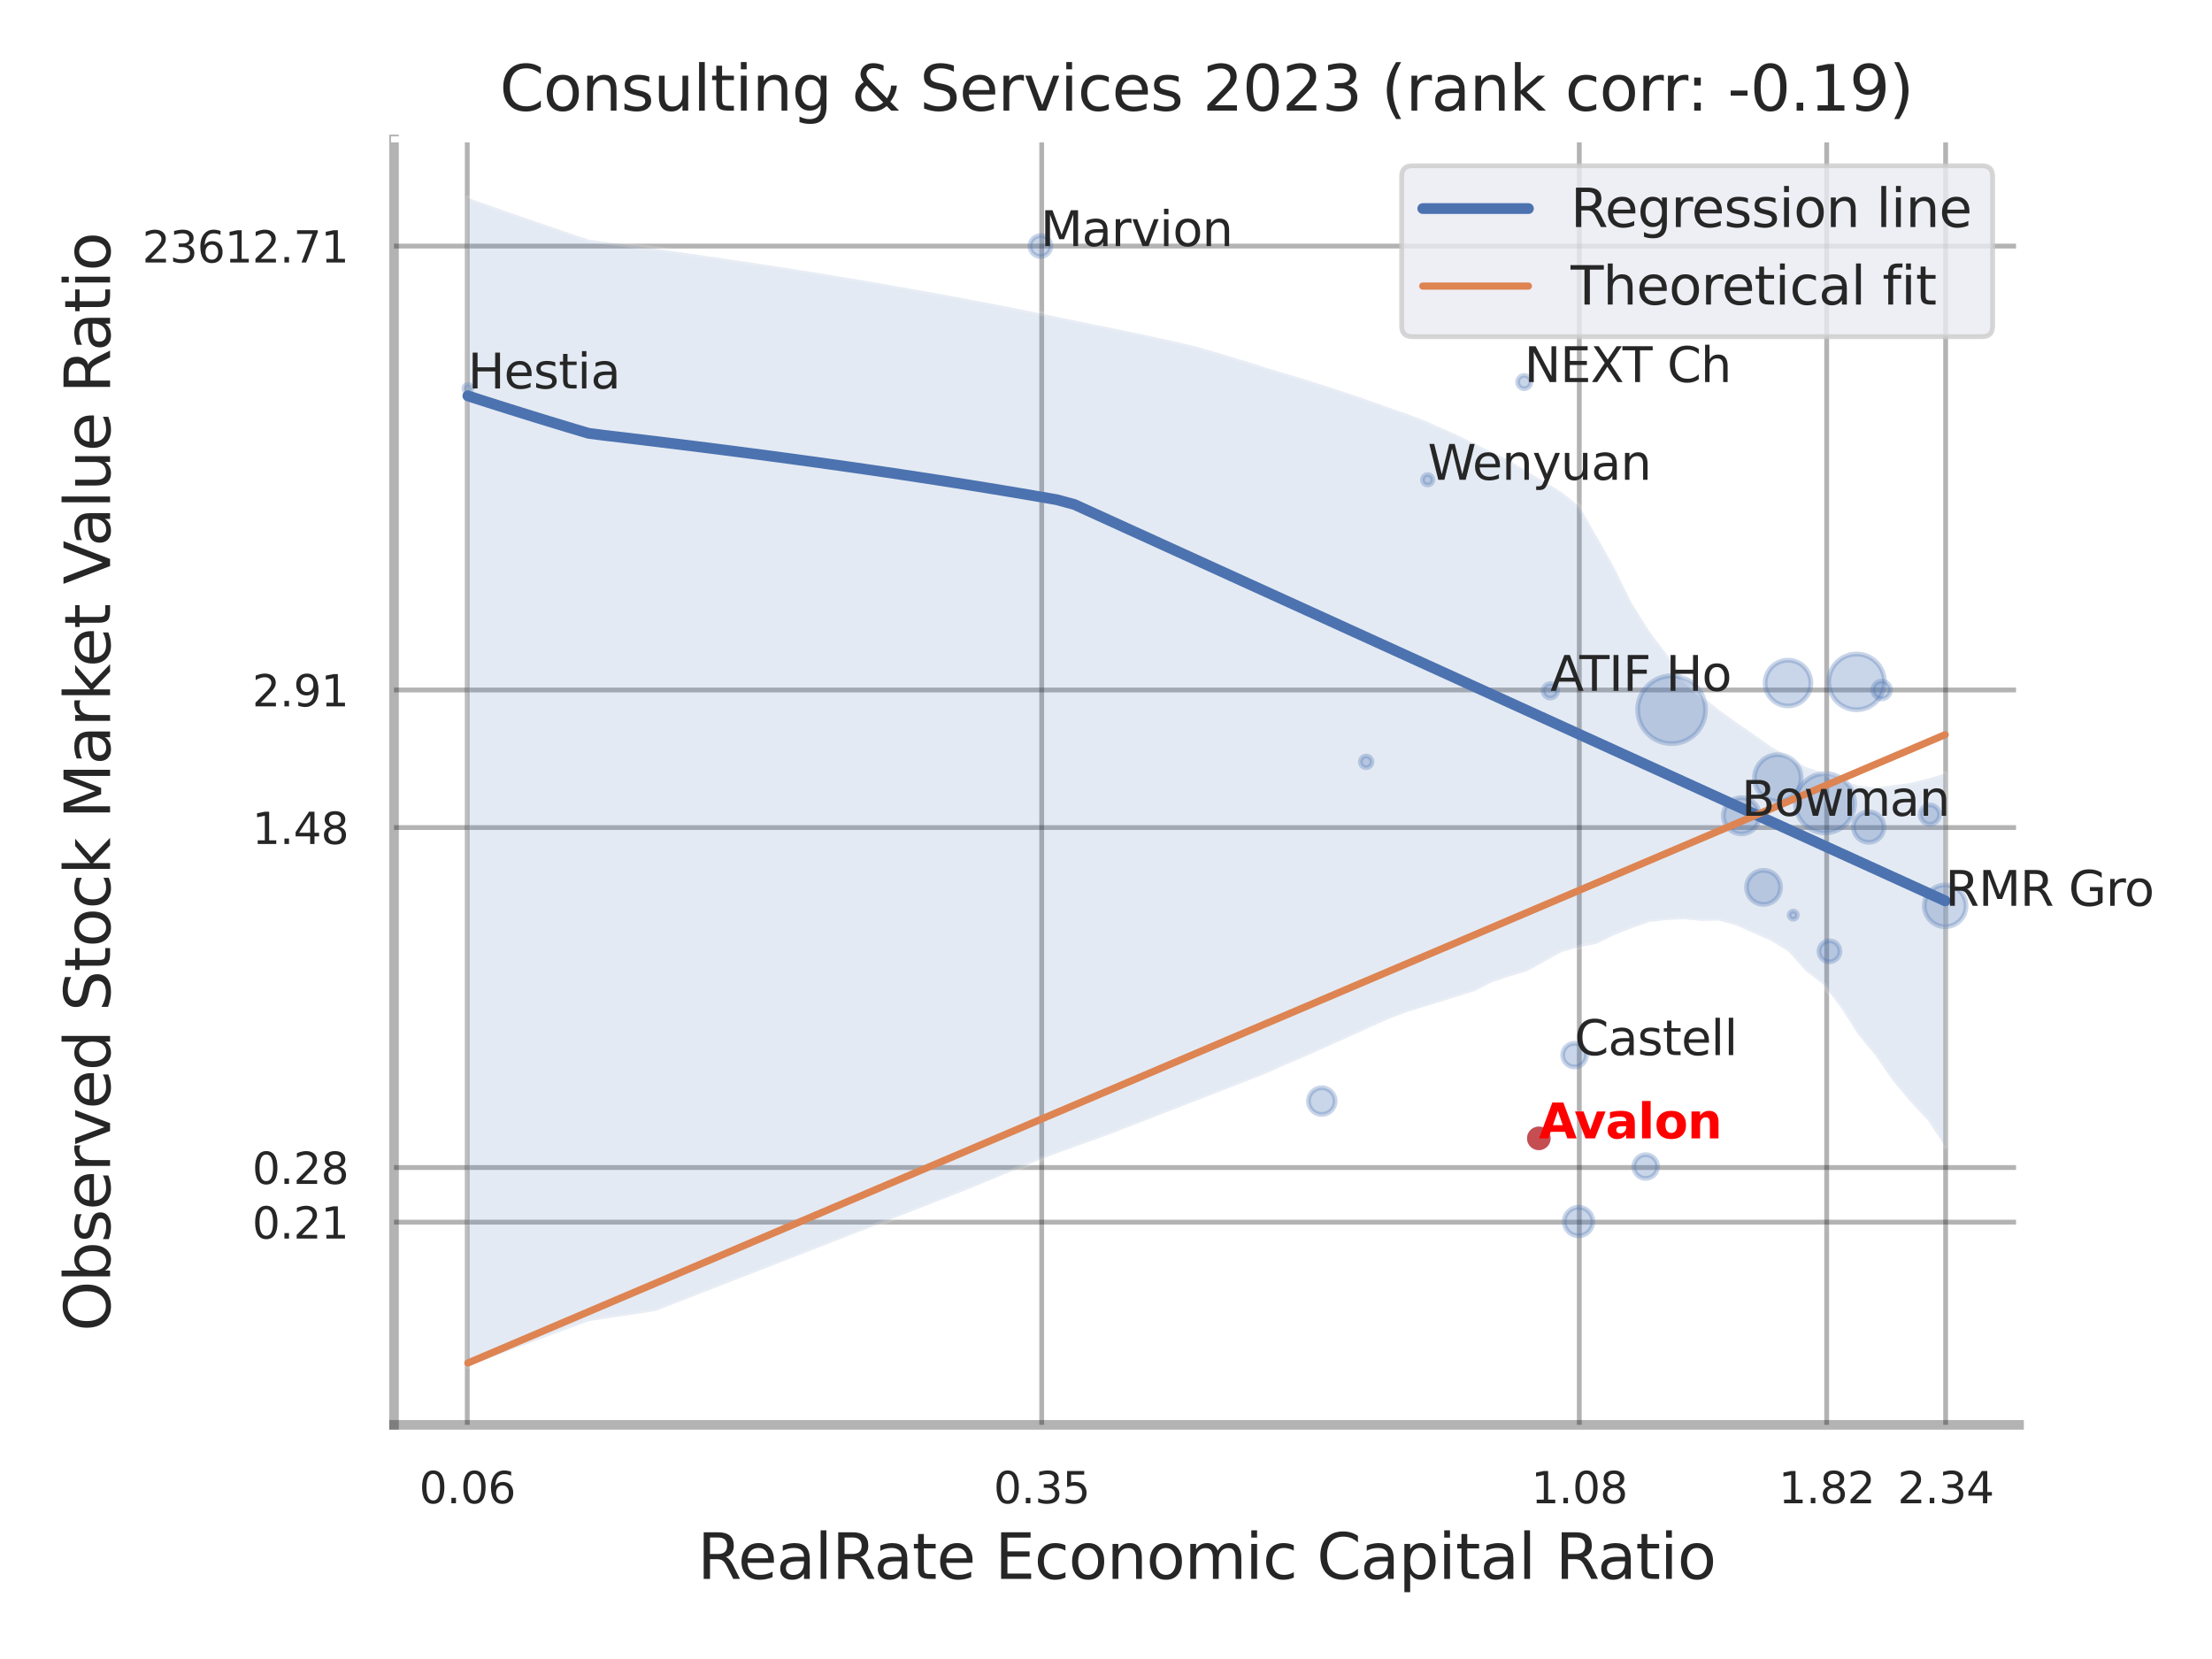 <?xml version="1.0" encoding="utf-8" standalone="no"?>
<!DOCTYPE svg PUBLIC "-//W3C//DTD SVG 1.1//EN"
  "http://www.w3.org/Graphics/SVG/1.1/DTD/svg11.dtd">
<svg xmlns:xlink="http://www.w3.org/1999/xlink" width="460.8pt" height="345.6pt" viewBox="0 0 460.8 345.6" xmlns="http://www.w3.org/2000/svg" version="1.1">
 <defs>
  <style type="text/css">*{stroke-linejoin: round; stroke-linecap: butt}</style>
 </defs>
 <g id="figure_1">
  <g id="patch_1">
   <path d="M 0 345.6 
L 460.8 345.6 
L 460.8 0 
L 0 0 
z
" style="fill: #ffffff"/>
  </g>
  <g id="axes_1">
   <g id="patch_2">
    <path d="M 82.08 296.82 
L 420.603 296.82 
L 420.603 29.04 
L 82.08 29.04 
z
" style="fill: #ffffff"/>
   </g>
   <g id="matplotlib.axis_1">
    <g id="xtick_1">
     <g id="line2d_1">
      <path d="M 97.341 296.82 
L 97.341 29.04 
" clip-path="url(#p7be7224c28)" style="fill: none; stroke: #000000; stroke-opacity: 0.3; stroke-linecap: round"/>
     </g>
     <g id="text_1">
      <!-- 0.06 -->
      <g style="fill: #262626" transform="translate(87.322 313.159) scale(0.09 -0.09)">
       <defs>
        <path id="DejaVuSans-30" d="M 2034 4250 
Q 1547 4250 1301 3770 
Q 1056 3291 1056 2328 
Q 1056 1369 1301 889 
Q 1547 409 2034 409 
Q 2525 409 2770 889 
Q 3016 1369 3016 2328 
Q 3016 3291 2770 3770 
Q 2525 4250 2034 4250 
z
M 2034 4750 
Q 2819 4750 3233 4129 
Q 3647 3509 3647 2328 
Q 3647 1150 3233 529 
Q 2819 -91 2034 -91 
Q 1250 -91 836 529 
Q 422 1150 422 2328 
Q 422 3509 836 4129 
Q 1250 4750 2034 4750 
z
" transform="scale(0.016)"/>
        <path id="DejaVuSans-2e" d="M 684 794 
L 1344 794 
L 1344 0 
L 684 0 
L 684 794 
z
" transform="scale(0.016)"/>
        <path id="DejaVuSans-36" d="M 2113 2584 
Q 1688 2584 1439 2293 
Q 1191 2003 1191 1497 
Q 1191 994 1439 701 
Q 1688 409 2113 409 
Q 2538 409 2786 701 
Q 3034 994 3034 1497 
Q 3034 2003 2786 2293 
Q 2538 2584 2113 2584 
z
M 3366 4563 
L 3366 3988 
Q 3128 4100 2886 4159 
Q 2644 4219 2406 4219 
Q 1781 4219 1451 3797 
Q 1122 3375 1075 2522 
Q 1259 2794 1537 2939 
Q 1816 3084 2150 3084 
Q 2853 3084 3261 2657 
Q 3669 2231 3669 1497 
Q 3669 778 3244 343 
Q 2819 -91 2113 -91 
Q 1303 -91 875 529 
Q 447 1150 447 2328 
Q 447 3434 972 4092 
Q 1497 4750 2381 4750 
Q 2619 4750 2861 4703 
Q 3103 4656 3366 4563 
z
" transform="scale(0.016)"/>
       </defs>
       <use xlink:href="#DejaVuSans-30"/>
       <use xlink:href="#DejaVuSans-2e" x="63.623"/>
       <use xlink:href="#DejaVuSans-30" x="95.41"/>
       <use xlink:href="#DejaVuSans-36" x="159.033"/>
      </g>
     </g>
    </g>
    <g id="xtick_2">
     <g id="line2d_2">
      <path d="M 217.005 296.82 
L 217.005 29.04 
" clip-path="url(#p7be7224c28)" style="fill: none; stroke: #000000; stroke-opacity: 0.3; stroke-linecap: round"/>
     </g>
     <g id="text_2">
      <!-- 0.35 -->
      <g style="fill: #262626" transform="translate(206.986 313.159) scale(0.09 -0.09)">
       <defs>
        <path id="DejaVuSans-33" d="M 2597 2516 
Q 3050 2419 3304 2112 
Q 3559 1806 3559 1356 
Q 3559 666 3084 287 
Q 2609 -91 1734 -91 
Q 1441 -91 1130 -33 
Q 819 25 488 141 
L 488 750 
Q 750 597 1062 519 
Q 1375 441 1716 441 
Q 2309 441 2620 675 
Q 2931 909 2931 1356 
Q 2931 1769 2642 2001 
Q 2353 2234 1838 2234 
L 1294 2234 
L 1294 2753 
L 1863 2753 
Q 2328 2753 2575 2939 
Q 2822 3125 2822 3475 
Q 2822 3834 2567 4026 
Q 2313 4219 1838 4219 
Q 1578 4219 1281 4162 
Q 984 4106 628 3988 
L 628 4550 
Q 988 4650 1302 4700 
Q 1616 4750 1894 4750 
Q 2613 4750 3031 4423 
Q 3450 4097 3450 3541 
Q 3450 3153 3228 2886 
Q 3006 2619 2597 2516 
z
" transform="scale(0.016)"/>
        <path id="DejaVuSans-35" d="M 691 4666 
L 3169 4666 
L 3169 4134 
L 1269 4134 
L 1269 2991 
Q 1406 3038 1543 3061 
Q 1681 3084 1819 3084 
Q 2600 3084 3056 2656 
Q 3513 2228 3513 1497 
Q 3513 744 3044 326 
Q 2575 -91 1722 -91 
Q 1428 -91 1123 -41 
Q 819 9 494 109 
L 494 744 
Q 775 591 1075 516 
Q 1375 441 1709 441 
Q 2250 441 2565 725 
Q 2881 1009 2881 1497 
Q 2881 1984 2565 2268 
Q 2250 2553 1709 2553 
Q 1456 2553 1204 2497 
Q 953 2441 691 2322 
L 691 4666 
z
" transform="scale(0.016)"/>
       </defs>
       <use xlink:href="#DejaVuSans-30"/>
       <use xlink:href="#DejaVuSans-2e" x="63.623"/>
       <use xlink:href="#DejaVuSans-33" x="95.41"/>
       <use xlink:href="#DejaVuSans-35" x="159.033"/>
      </g>
     </g>
    </g>
    <g id="xtick_3">
     <g id="line2d_3">
      <path d="M 328.995 296.82 
L 328.995 29.04 
" clip-path="url(#p7be7224c28)" style="fill: none; stroke: #000000; stroke-opacity: 0.3; stroke-linecap: round"/>
     </g>
     <g id="text_3">
      <!-- 1.08 -->
      <g style="fill: #262626" transform="translate(318.976 313.159) scale(0.09 -0.09)">
       <defs>
        <path id="DejaVuSans-31" d="M 794 531 
L 1825 531 
L 1825 4091 
L 703 3866 
L 703 4441 
L 1819 4666 
L 2450 4666 
L 2450 531 
L 3481 531 
L 3481 0 
L 794 0 
L 794 531 
z
" transform="scale(0.016)"/>
        <path id="DejaVuSans-38" d="M 2034 2216 
Q 1584 2216 1326 1975 
Q 1069 1734 1069 1313 
Q 1069 891 1326 650 
Q 1584 409 2034 409 
Q 2484 409 2743 651 
Q 3003 894 3003 1313 
Q 3003 1734 2745 1975 
Q 2488 2216 2034 2216 
z
M 1403 2484 
Q 997 2584 770 2862 
Q 544 3141 544 3541 
Q 544 4100 942 4425 
Q 1341 4750 2034 4750 
Q 2731 4750 3128 4425 
Q 3525 4100 3525 3541 
Q 3525 3141 3298 2862 
Q 3072 2584 2669 2484 
Q 3125 2378 3379 2068 
Q 3634 1759 3634 1313 
Q 3634 634 3220 271 
Q 2806 -91 2034 -91 
Q 1263 -91 848 271 
Q 434 634 434 1313 
Q 434 1759 690 2068 
Q 947 2378 1403 2484 
z
M 1172 3481 
Q 1172 3119 1398 2916 
Q 1625 2713 2034 2713 
Q 2441 2713 2670 2916 
Q 2900 3119 2900 3481 
Q 2900 3844 2670 4047 
Q 2441 4250 2034 4250 
Q 1625 4250 1398 4047 
Q 1172 3844 1172 3481 
z
" transform="scale(0.016)"/>
       </defs>
       <use xlink:href="#DejaVuSans-31"/>
       <use xlink:href="#DejaVuSans-2e" x="63.623"/>
       <use xlink:href="#DejaVuSans-30" x="95.41"/>
       <use xlink:href="#DejaVuSans-38" x="159.033"/>
      </g>
     </g>
    </g>
    <g id="xtick_4">
     <g id="line2d_4">
      <path d="M 380.531 296.82 
L 380.531 29.04 
" clip-path="url(#p7be7224c28)" style="fill: none; stroke: #000000; stroke-opacity: 0.3; stroke-linecap: round"/>
     </g>
     <g id="text_4">
      <!-- 1.82 -->
      <g style="fill: #262626" transform="translate(370.511 313.159) scale(0.09 -0.09)">
       <defs>
        <path id="DejaVuSans-32" d="M 1228 531 
L 3431 531 
L 3431 0 
L 469 0 
L 469 531 
Q 828 903 1448 1529 
Q 2069 2156 2228 2338 
Q 2531 2678 2651 2914 
Q 2772 3150 2772 3378 
Q 2772 3750 2511 3984 
Q 2250 4219 1831 4219 
Q 1534 4219 1204 4116 
Q 875 4013 500 3803 
L 500 4441 
Q 881 4594 1212 4672 
Q 1544 4750 1819 4750 
Q 2544 4750 2975 4387 
Q 3406 4025 3406 3419 
Q 3406 3131 3298 2873 
Q 3191 2616 2906 2266 
Q 2828 2175 2409 1742 
Q 1991 1309 1228 531 
z
" transform="scale(0.016)"/>
       </defs>
       <use xlink:href="#DejaVuSans-31"/>
       <use xlink:href="#DejaVuSans-2e" x="63.623"/>
       <use xlink:href="#DejaVuSans-38" x="95.41"/>
       <use xlink:href="#DejaVuSans-32" x="159.033"/>
      </g>
     </g>
    </g>
    <g id="xtick_5">
     <g id="line2d_5">
      <path d="M 405.308 296.82 
L 405.308 29.04 
" clip-path="url(#p7be7224c28)" style="fill: none; stroke: #000000; stroke-opacity: 0.3; stroke-linecap: round"/>
     </g>
     <g id="text_5">
      <!-- 2.34 -->
      <g style="fill: #262626" transform="translate(395.288 313.159) scale(0.09 -0.09)">
       <defs>
        <path id="DejaVuSans-34" d="M 2419 4116 
L 825 1625 
L 2419 1625 
L 2419 4116 
z
M 2253 4666 
L 3047 4666 
L 3047 1625 
L 3713 1625 
L 3713 1100 
L 3047 1100 
L 3047 0 
L 2419 0 
L 2419 1100 
L 313 1100 
L 313 1709 
L 2253 4666 
z
" transform="scale(0.016)"/>
       </defs>
       <use xlink:href="#DejaVuSans-32"/>
       <use xlink:href="#DejaVuSans-2e" x="63.623"/>
       <use xlink:href="#DejaVuSans-33" x="95.41"/>
       <use xlink:href="#DejaVuSans-34" x="159.033"/>
      </g>
     </g>
    </g>
    <g id="xtick_6"/>
    <g id="xtick_7"/>
    <g id="text_6">
     <!-- RealRate Economic Capital Ratio -->
     <g style="fill: #262626" transform="translate(145.288 328.908) scale(0.13 -0.13)">
      <defs>
       <path id="DejaVuSans-52" d="M 2841 2188 
Q 3044 2119 3236 1894 
Q 3428 1669 3622 1275 
L 4263 0 
L 3584 0 
L 2988 1197 
Q 2756 1666 2539 1819 
Q 2322 1972 1947 1972 
L 1259 1972 
L 1259 0 
L 628 0 
L 628 4666 
L 2053 4666 
Q 2853 4666 3247 4331 
Q 3641 3997 3641 3322 
Q 3641 2881 3436 2590 
Q 3231 2300 2841 2188 
z
M 1259 4147 
L 1259 2491 
L 2053 2491 
Q 2509 2491 2742 2702 
Q 2975 2913 2975 3322 
Q 2975 3731 2742 3939 
Q 2509 4147 2053 4147 
L 1259 4147 
z
" transform="scale(0.016)"/>
       <path id="DejaVuSans-65" d="M 3597 1894 
L 3597 1613 
L 953 1613 
Q 991 1019 1311 708 
Q 1631 397 2203 397 
Q 2534 397 2845 478 
Q 3156 559 3463 722 
L 3463 178 
Q 3153 47 2828 -22 
Q 2503 -91 2169 -91 
Q 1331 -91 842 396 
Q 353 884 353 1716 
Q 353 2575 817 3079 
Q 1281 3584 2069 3584 
Q 2775 3584 3186 3129 
Q 3597 2675 3597 1894 
z
M 3022 2063 
Q 3016 2534 2758 2815 
Q 2500 3097 2075 3097 
Q 1594 3097 1305 2825 
Q 1016 2553 972 2059 
L 3022 2063 
z
" transform="scale(0.016)"/>
       <path id="DejaVuSans-61" d="M 2194 1759 
Q 1497 1759 1228 1600 
Q 959 1441 959 1056 
Q 959 750 1161 570 
Q 1363 391 1709 391 
Q 2188 391 2477 730 
Q 2766 1069 2766 1631 
L 2766 1759 
L 2194 1759 
z
M 3341 1997 
L 3341 0 
L 2766 0 
L 2766 531 
Q 2569 213 2275 61 
Q 1981 -91 1556 -91 
Q 1019 -91 701 211 
Q 384 513 384 1019 
Q 384 1609 779 1909 
Q 1175 2209 1959 2209 
L 2766 2209 
L 2766 2266 
Q 2766 2663 2505 2880 
Q 2244 3097 1772 3097 
Q 1472 3097 1187 3025 
Q 903 2953 641 2809 
L 641 3341 
Q 956 3463 1253 3523 
Q 1550 3584 1831 3584 
Q 2591 3584 2966 3190 
Q 3341 2797 3341 1997 
z
" transform="scale(0.016)"/>
       <path id="DejaVuSans-6c" d="M 603 4863 
L 1178 4863 
L 1178 0 
L 603 0 
L 603 4863 
z
" transform="scale(0.016)"/>
       <path id="DejaVuSans-74" d="M 1172 4494 
L 1172 3500 
L 2356 3500 
L 2356 3053 
L 1172 3053 
L 1172 1153 
Q 1172 725 1289 603 
Q 1406 481 1766 481 
L 2356 481 
L 2356 0 
L 1766 0 
Q 1100 0 847 248 
Q 594 497 594 1153 
L 594 3053 
L 172 3053 
L 172 3500 
L 594 3500 
L 594 4494 
L 1172 4494 
z
" transform="scale(0.016)"/>
       <path id="DejaVuSans-20" transform="scale(0.016)"/>
       <path id="DejaVuSans-45" d="M 628 4666 
L 3578 4666 
L 3578 4134 
L 1259 4134 
L 1259 2753 
L 3481 2753 
L 3481 2222 
L 1259 2222 
L 1259 531 
L 3634 531 
L 3634 0 
L 628 0 
L 628 4666 
z
" transform="scale(0.016)"/>
       <path id="DejaVuSans-63" d="M 3122 3366 
L 3122 2828 
Q 2878 2963 2633 3030 
Q 2388 3097 2138 3097 
Q 1578 3097 1268 2742 
Q 959 2388 959 1747 
Q 959 1106 1268 751 
Q 1578 397 2138 397 
Q 2388 397 2633 464 
Q 2878 531 3122 666 
L 3122 134 
Q 2881 22 2623 -34 
Q 2366 -91 2075 -91 
Q 1284 -91 818 406 
Q 353 903 353 1747 
Q 353 2603 823 3093 
Q 1294 3584 2113 3584 
Q 2378 3584 2631 3529 
Q 2884 3475 3122 3366 
z
" transform="scale(0.016)"/>
       <path id="DejaVuSans-6f" d="M 1959 3097 
Q 1497 3097 1228 2736 
Q 959 2375 959 1747 
Q 959 1119 1226 758 
Q 1494 397 1959 397 
Q 2419 397 2687 759 
Q 2956 1122 2956 1747 
Q 2956 2369 2687 2733 
Q 2419 3097 1959 3097 
z
M 1959 3584 
Q 2709 3584 3137 3096 
Q 3566 2609 3566 1747 
Q 3566 888 3137 398 
Q 2709 -91 1959 -91 
Q 1206 -91 779 398 
Q 353 888 353 1747 
Q 353 2609 779 3096 
Q 1206 3584 1959 3584 
z
" transform="scale(0.016)"/>
       <path id="DejaVuSans-6e" d="M 3513 2113 
L 3513 0 
L 2938 0 
L 2938 2094 
Q 2938 2591 2744 2837 
Q 2550 3084 2163 3084 
Q 1697 3084 1428 2787 
Q 1159 2491 1159 1978 
L 1159 0 
L 581 0 
L 581 3500 
L 1159 3500 
L 1159 2956 
Q 1366 3272 1645 3428 
Q 1925 3584 2291 3584 
Q 2894 3584 3203 3211 
Q 3513 2838 3513 2113 
z
" transform="scale(0.016)"/>
       <path id="DejaVuSans-6d" d="M 3328 2828 
Q 3544 3216 3844 3400 
Q 4144 3584 4550 3584 
Q 5097 3584 5394 3201 
Q 5691 2819 5691 2113 
L 5691 0 
L 5113 0 
L 5113 2094 
Q 5113 2597 4934 2840 
Q 4756 3084 4391 3084 
Q 3944 3084 3684 2787 
Q 3425 2491 3425 1978 
L 3425 0 
L 2847 0 
L 2847 2094 
Q 2847 2600 2669 2842 
Q 2491 3084 2119 3084 
Q 1678 3084 1418 2786 
Q 1159 2488 1159 1978 
L 1159 0 
L 581 0 
L 581 3500 
L 1159 3500 
L 1159 2956 
Q 1356 3278 1631 3431 
Q 1906 3584 2284 3584 
Q 2666 3584 2933 3390 
Q 3200 3197 3328 2828 
z
" transform="scale(0.016)"/>
       <path id="DejaVuSans-69" d="M 603 3500 
L 1178 3500 
L 1178 0 
L 603 0 
L 603 3500 
z
M 603 4863 
L 1178 4863 
L 1178 4134 
L 603 4134 
L 603 4863 
z
" transform="scale(0.016)"/>
       <path id="DejaVuSans-43" d="M 4122 4306 
L 4122 3641 
Q 3803 3938 3442 4084 
Q 3081 4231 2675 4231 
Q 1875 4231 1450 3742 
Q 1025 3253 1025 2328 
Q 1025 1406 1450 917 
Q 1875 428 2675 428 
Q 3081 428 3442 575 
Q 3803 722 4122 1019 
L 4122 359 
Q 3791 134 3420 21 
Q 3050 -91 2638 -91 
Q 1578 -91 968 557 
Q 359 1206 359 2328 
Q 359 3453 968 4101 
Q 1578 4750 2638 4750 
Q 3056 4750 3426 4639 
Q 3797 4528 4122 4306 
z
" transform="scale(0.016)"/>
       <path id="DejaVuSans-70" d="M 1159 525 
L 1159 -1331 
L 581 -1331 
L 581 3500 
L 1159 3500 
L 1159 2969 
Q 1341 3281 1617 3432 
Q 1894 3584 2278 3584 
Q 2916 3584 3314 3078 
Q 3713 2572 3713 1747 
Q 3713 922 3314 415 
Q 2916 -91 2278 -91 
Q 1894 -91 1617 61 
Q 1341 213 1159 525 
z
M 3116 1747 
Q 3116 2381 2855 2742 
Q 2594 3103 2138 3103 
Q 1681 3103 1420 2742 
Q 1159 2381 1159 1747 
Q 1159 1113 1420 752 
Q 1681 391 2138 391 
Q 2594 391 2855 752 
Q 3116 1113 3116 1747 
z
" transform="scale(0.016)"/>
      </defs>
      <use xlink:href="#DejaVuSans-52"/>
      <use xlink:href="#DejaVuSans-65" x="64.982"/>
      <use xlink:href="#DejaVuSans-61" x="126.506"/>
      <use xlink:href="#DejaVuSans-6c" x="187.785"/>
      <use xlink:href="#DejaVuSans-52" x="215.568"/>
      <use xlink:href="#DejaVuSans-61" x="282.801"/>
      <use xlink:href="#DejaVuSans-74" x="344.08"/>
      <use xlink:href="#DejaVuSans-65" x="383.289"/>
      <use xlink:href="#DejaVuSans-20" x="444.812"/>
      <use xlink:href="#DejaVuSans-45" x="476.6"/>
      <use xlink:href="#DejaVuSans-63" x="539.783"/>
      <use xlink:href="#DejaVuSans-6f" x="594.764"/>
      <use xlink:href="#DejaVuSans-6e" x="655.945"/>
      <use xlink:href="#DejaVuSans-6f" x="719.324"/>
      <use xlink:href="#DejaVuSans-6d" x="780.506"/>
      <use xlink:href="#DejaVuSans-69" x="877.918"/>
      <use xlink:href="#DejaVuSans-63" x="905.701"/>
      <use xlink:href="#DejaVuSans-20" x="960.682"/>
      <use xlink:href="#DejaVuSans-43" x="992.469"/>
      <use xlink:href="#DejaVuSans-61" x="1062.293"/>
      <use xlink:href="#DejaVuSans-70" x="1123.572"/>
      <use xlink:href="#DejaVuSans-69" x="1187.049"/>
      <use xlink:href="#DejaVuSans-74" x="1214.832"/>
      <use xlink:href="#DejaVuSans-61" x="1254.041"/>
      <use xlink:href="#DejaVuSans-6c" x="1315.32"/>
      <use xlink:href="#DejaVuSans-20" x="1343.104"/>
      <use xlink:href="#DejaVuSans-52" x="1374.891"/>
      <use xlink:href="#DejaVuSans-61" x="1442.123"/>
      <use xlink:href="#DejaVuSans-74" x="1503.402"/>
      <use xlink:href="#DejaVuSans-69" x="1542.611"/>
      <use xlink:href="#DejaVuSans-6f" x="1570.395"/>
     </g>
    </g>
   </g>
   <g id="matplotlib.axis_2">
    <g id="ytick_1">
     <g id="line2d_6">
      <path d="M 82.08 254.597 
L 420.603 254.597 
" clip-path="url(#p7be7224c28)" style="fill: none; stroke: #000000; stroke-opacity: 0.3; stroke-linecap: round"/>
     </g>
     <g id="text_7">
      <!-- 0.21 -->
      <g style="fill: #262626" transform="translate(52.541 258.016) scale(0.09 -0.09)">
       <use xlink:href="#DejaVuSans-30"/>
       <use xlink:href="#DejaVuSans-2e" x="63.623"/>
       <use xlink:href="#DejaVuSans-32" x="95.41"/>
       <use xlink:href="#DejaVuSans-31" x="159.033"/>
      </g>
     </g>
    </g>
    <g id="ytick_2">
     <g id="line2d_7">
      <path d="M 82.08 243.215 
L 420.603 243.215 
" clip-path="url(#p7be7224c28)" style="fill: none; stroke: #000000; stroke-opacity: 0.3; stroke-linecap: round"/>
     </g>
     <g id="text_8">
      <!-- 0.28 -->
      <g style="fill: #262626" transform="translate(52.541 246.634) scale(0.09 -0.09)">
       <use xlink:href="#DejaVuSans-30"/>
       <use xlink:href="#DejaVuSans-2e" x="63.623"/>
       <use xlink:href="#DejaVuSans-32" x="95.41"/>
       <use xlink:href="#DejaVuSans-38" x="159.033"/>
      </g>
     </g>
    </g>
    <g id="ytick_3">
     <g id="line2d_8">
      <path d="M 82.08 172.397 
L 420.603 172.397 
" clip-path="url(#p7be7224c28)" style="fill: none; stroke: #000000; stroke-opacity: 0.3; stroke-linecap: round"/>
     </g>
     <g id="text_9">
      <!-- 1.48 -->
      <g style="fill: #262626" transform="translate(52.541 175.816) scale(0.09 -0.09)">
       <use xlink:href="#DejaVuSans-31"/>
       <use xlink:href="#DejaVuSans-2e" x="63.623"/>
       <use xlink:href="#DejaVuSans-34" x="95.41"/>
       <use xlink:href="#DejaVuSans-38" x="159.033"/>
      </g>
     </g>
    </g>
    <g id="ytick_4">
     <g id="line2d_9">
      <path d="M 82.08 143.732 
L 420.603 143.732 
" clip-path="url(#p7be7224c28)" style="fill: none; stroke: #000000; stroke-opacity: 0.3; stroke-linecap: round"/>
     </g>
     <g id="text_10">
      <!-- 2.91 -->
      <g style="fill: #262626" transform="translate(52.541 147.152) scale(0.09 -0.09)">
       <defs>
        <path id="DejaVuSans-39" d="M 703 97 
L 703 672 
Q 941 559 1184 500 
Q 1428 441 1663 441 
Q 2288 441 2617 861 
Q 2947 1281 2994 2138 
Q 2813 1869 2534 1725 
Q 2256 1581 1919 1581 
Q 1219 1581 811 2004 
Q 403 2428 403 3163 
Q 403 3881 828 4315 
Q 1253 4750 1959 4750 
Q 2769 4750 3195 4129 
Q 3622 3509 3622 2328 
Q 3622 1225 3098 567 
Q 2575 -91 1691 -91 
Q 1453 -91 1209 -44 
Q 966 3 703 97 
z
M 1959 2075 
Q 2384 2075 2632 2365 
Q 2881 2656 2881 3163 
Q 2881 3666 2632 3958 
Q 2384 4250 1959 4250 
Q 1534 4250 1286 3958 
Q 1038 3666 1038 3163 
Q 1038 2656 1286 2365 
Q 1534 2075 1959 2075 
z
" transform="scale(0.016)"/>
       </defs>
       <use xlink:href="#DejaVuSans-32"/>
       <use xlink:href="#DejaVuSans-2e" x="63.623"/>
       <use xlink:href="#DejaVuSans-39" x="95.41"/>
       <use xlink:href="#DejaVuSans-31" x="159.033"/>
      </g>
     </g>
    </g>
    <g id="ytick_5">
     <g id="line2d_10">
      <path d="M 82.08 51.264 
L 420.603 51.264 
" clip-path="url(#p7be7224c28)" style="fill: none; stroke: #000000; stroke-opacity: 0.3; stroke-linecap: round"/>
     </g>
     <g id="text_11">
      <!-- 23612.71 -->
      <g style="fill: #262626" transform="translate(29.636 54.683) scale(0.09 -0.09)">
       <defs>
        <path id="DejaVuSans-37" d="M 525 4666 
L 3525 4666 
L 3525 4397 
L 1831 0 
L 1172 0 
L 2766 4134 
L 525 4134 
L 525 4666 
z
" transform="scale(0.016)"/>
       </defs>
       <use xlink:href="#DejaVuSans-32"/>
       <use xlink:href="#DejaVuSans-33" x="63.623"/>
       <use xlink:href="#DejaVuSans-36" x="127.246"/>
       <use xlink:href="#DejaVuSans-31" x="190.869"/>
       <use xlink:href="#DejaVuSans-32" x="254.492"/>
       <use xlink:href="#DejaVuSans-2e" x="318.115"/>
       <use xlink:href="#DejaVuSans-37" x="349.902"/>
       <use xlink:href="#DejaVuSans-31" x="413.525"/>
      </g>
     </g>
    </g>
    <g id="ytick_6"/>
    <g id="ytick_7"/>
    <g id="ytick_8"/>
    <g id="ytick_9"/>
    <g id="text_12">
     <!-- Observed Stock Market Value Ratio -->
     <g style="fill: #262626" transform="translate(22.932 277.332) rotate(-90) scale(0.13 -0.13)">
      <defs>
       <path id="DejaVuSans-4f" d="M 2522 4238 
Q 1834 4238 1429 3725 
Q 1025 3213 1025 2328 
Q 1025 1447 1429 934 
Q 1834 422 2522 422 
Q 3209 422 3611 934 
Q 4013 1447 4013 2328 
Q 4013 3213 3611 3725 
Q 3209 4238 2522 4238 
z
M 2522 4750 
Q 3503 4750 4090 4092 
Q 4678 3434 4678 2328 
Q 4678 1225 4090 567 
Q 3503 -91 2522 -91 
Q 1538 -91 948 565 
Q 359 1222 359 2328 
Q 359 3434 948 4092 
Q 1538 4750 2522 4750 
z
" transform="scale(0.016)"/>
       <path id="DejaVuSans-62" d="M 3116 1747 
Q 3116 2381 2855 2742 
Q 2594 3103 2138 3103 
Q 1681 3103 1420 2742 
Q 1159 2381 1159 1747 
Q 1159 1113 1420 752 
Q 1681 391 2138 391 
Q 2594 391 2855 752 
Q 3116 1113 3116 1747 
z
M 1159 2969 
Q 1341 3281 1617 3432 
Q 1894 3584 2278 3584 
Q 2916 3584 3314 3078 
Q 3713 2572 3713 1747 
Q 3713 922 3314 415 
Q 2916 -91 2278 -91 
Q 1894 -91 1617 61 
Q 1341 213 1159 525 
L 1159 0 
L 581 0 
L 581 4863 
L 1159 4863 
L 1159 2969 
z
" transform="scale(0.016)"/>
       <path id="DejaVuSans-73" d="M 2834 3397 
L 2834 2853 
Q 2591 2978 2328 3040 
Q 2066 3103 1784 3103 
Q 1356 3103 1142 2972 
Q 928 2841 928 2578 
Q 928 2378 1081 2264 
Q 1234 2150 1697 2047 
L 1894 2003 
Q 2506 1872 2764 1633 
Q 3022 1394 3022 966 
Q 3022 478 2636 193 
Q 2250 -91 1575 -91 
Q 1294 -91 989 -36 
Q 684 19 347 128 
L 347 722 
Q 666 556 975 473 
Q 1284 391 1588 391 
Q 1994 391 2212 530 
Q 2431 669 2431 922 
Q 2431 1156 2273 1281 
Q 2116 1406 1581 1522 
L 1381 1569 
Q 847 1681 609 1914 
Q 372 2147 372 2553 
Q 372 3047 722 3315 
Q 1072 3584 1716 3584 
Q 2034 3584 2315 3537 
Q 2597 3491 2834 3397 
z
" transform="scale(0.016)"/>
       <path id="DejaVuSans-72" d="M 2631 2963 
Q 2534 3019 2420 3045 
Q 2306 3072 2169 3072 
Q 1681 3072 1420 2755 
Q 1159 2438 1159 1844 
L 1159 0 
L 581 0 
L 581 3500 
L 1159 3500 
L 1159 2956 
Q 1341 3275 1631 3429 
Q 1922 3584 2338 3584 
Q 2397 3584 2469 3576 
Q 2541 3569 2628 3553 
L 2631 2963 
z
" transform="scale(0.016)"/>
       <path id="DejaVuSans-76" d="M 191 3500 
L 800 3500 
L 1894 563 
L 2988 3500 
L 3597 3500 
L 2284 0 
L 1503 0 
L 191 3500 
z
" transform="scale(0.016)"/>
       <path id="DejaVuSans-64" d="M 2906 2969 
L 2906 4863 
L 3481 4863 
L 3481 0 
L 2906 0 
L 2906 525 
Q 2725 213 2448 61 
Q 2172 -91 1784 -91 
Q 1150 -91 751 415 
Q 353 922 353 1747 
Q 353 2572 751 3078 
Q 1150 3584 1784 3584 
Q 2172 3584 2448 3432 
Q 2725 3281 2906 2969 
z
M 947 1747 
Q 947 1113 1208 752 
Q 1469 391 1925 391 
Q 2381 391 2643 752 
Q 2906 1113 2906 1747 
Q 2906 2381 2643 2742 
Q 2381 3103 1925 3103 
Q 1469 3103 1208 2742 
Q 947 2381 947 1747 
z
" transform="scale(0.016)"/>
       <path id="DejaVuSans-53" d="M 3425 4513 
L 3425 3897 
Q 3066 4069 2747 4153 
Q 2428 4238 2131 4238 
Q 1616 4238 1336 4038 
Q 1056 3838 1056 3469 
Q 1056 3159 1242 3001 
Q 1428 2844 1947 2747 
L 2328 2669 
Q 3034 2534 3370 2195 
Q 3706 1856 3706 1288 
Q 3706 609 3251 259 
Q 2797 -91 1919 -91 
Q 1588 -91 1214 -16 
Q 841 59 441 206 
L 441 856 
Q 825 641 1194 531 
Q 1563 422 1919 422 
Q 2459 422 2753 634 
Q 3047 847 3047 1241 
Q 3047 1584 2836 1778 
Q 2625 1972 2144 2069 
L 1759 2144 
Q 1053 2284 737 2584 
Q 422 2884 422 3419 
Q 422 4038 858 4394 
Q 1294 4750 2059 4750 
Q 2388 4750 2728 4690 
Q 3069 4631 3425 4513 
z
" transform="scale(0.016)"/>
       <path id="DejaVuSans-6b" d="M 581 4863 
L 1159 4863 
L 1159 1991 
L 2875 3500 
L 3609 3500 
L 1753 1863 
L 3688 0 
L 2938 0 
L 1159 1709 
L 1159 0 
L 581 0 
L 581 4863 
z
" transform="scale(0.016)"/>
       <path id="DejaVuSans-4d" d="M 628 4666 
L 1569 4666 
L 2759 1491 
L 3956 4666 
L 4897 4666 
L 4897 0 
L 4281 0 
L 4281 4097 
L 3078 897 
L 2444 897 
L 1241 4097 
L 1241 0 
L 628 0 
L 628 4666 
z
" transform="scale(0.016)"/>
       <path id="DejaVuSans-56" d="M 1831 0 
L 50 4666 
L 709 4666 
L 2188 738 
L 3669 4666 
L 4325 4666 
L 2547 0 
L 1831 0 
z
" transform="scale(0.016)"/>
       <path id="DejaVuSans-75" d="M 544 1381 
L 544 3500 
L 1119 3500 
L 1119 1403 
Q 1119 906 1312 657 
Q 1506 409 1894 409 
Q 2359 409 2629 706 
Q 2900 1003 2900 1516 
L 2900 3500 
L 3475 3500 
L 3475 0 
L 2900 0 
L 2900 538 
Q 2691 219 2414 64 
Q 2138 -91 1772 -91 
Q 1169 -91 856 284 
Q 544 659 544 1381 
z
M 1991 3584 
L 1991 3584 
z
" transform="scale(0.016)"/>
      </defs>
      <use xlink:href="#DejaVuSans-4f"/>
      <use xlink:href="#DejaVuSans-62" x="78.711"/>
      <use xlink:href="#DejaVuSans-73" x="142.188"/>
      <use xlink:href="#DejaVuSans-65" x="194.287"/>
      <use xlink:href="#DejaVuSans-72" x="255.811"/>
      <use xlink:href="#DejaVuSans-76" x="296.924"/>
      <use xlink:href="#DejaVuSans-65" x="356.104"/>
      <use xlink:href="#DejaVuSans-64" x="417.627"/>
      <use xlink:href="#DejaVuSans-20" x="481.104"/>
      <use xlink:href="#DejaVuSans-53" x="512.891"/>
      <use xlink:href="#DejaVuSans-74" x="576.367"/>
      <use xlink:href="#DejaVuSans-6f" x="615.576"/>
      <use xlink:href="#DejaVuSans-63" x="676.758"/>
      <use xlink:href="#DejaVuSans-6b" x="731.738"/>
      <use xlink:href="#DejaVuSans-20" x="789.648"/>
      <use xlink:href="#DejaVuSans-4d" x="821.436"/>
      <use xlink:href="#DejaVuSans-61" x="907.715"/>
      <use xlink:href="#DejaVuSans-72" x="968.994"/>
      <use xlink:href="#DejaVuSans-6b" x="1010.107"/>
      <use xlink:href="#DejaVuSans-65" x="1064.393"/>
      <use xlink:href="#DejaVuSans-74" x="1125.916"/>
      <use xlink:href="#DejaVuSans-20" x="1165.125"/>
      <use xlink:href="#DejaVuSans-56" x="1196.912"/>
      <use xlink:href="#DejaVuSans-61" x="1257.57"/>
      <use xlink:href="#DejaVuSans-6c" x="1318.85"/>
      <use xlink:href="#DejaVuSans-75" x="1346.633"/>
      <use xlink:href="#DejaVuSans-65" x="1410.012"/>
      <use xlink:href="#DejaVuSans-20" x="1471.535"/>
      <use xlink:href="#DejaVuSans-52" x="1503.322"/>
      <use xlink:href="#DejaVuSans-61" x="1570.555"/>
      <use xlink:href="#DejaVuSans-74" x="1631.834"/>
      <use xlink:href="#DejaVuSans-69" x="1671.043"/>
      <use xlink:href="#DejaVuSans-6f" x="1698.826"/>
     </g>
    </g>
   </g>
   <g id="PathCollection_1">
    <path d="M 297.415 101.04 
C 297.704 101.04 297.982 100.926 298.186 100.721 
C 298.391 100.516 298.506 100.239 298.506 99.95 
C 298.506 99.661 298.391 99.383 298.186 99.179 
C 297.982 98.974 297.704 98.859 297.415 98.859 
C 297.126 98.859 296.849 98.974 296.644 99.179 
C 296.439 99.383 296.325 99.661 296.325 99.95 
C 296.325 100.239 296.439 100.516 296.644 100.721 
C 296.849 100.926 297.126 101.04 297.415 101.04 
z
" clip-path="url(#p7be7224c28)" style="fill: #4c72b0; fill-opacity: 0.3; stroke: #4c72b0; stroke-opacity: 0.3"/>
    <path d="M 386.761 147.853 
C 388.3 147.853 389.777 147.241 390.866 146.152 
C 391.955 145.063 392.566 143.587 392.566 142.047 
C 392.566 140.507 391.955 139.031 390.866 137.942 
C 389.777 136.853 388.3 136.242 386.761 136.242 
C 385.221 136.242 383.744 136.853 382.656 137.942 
C 381.567 139.031 380.955 140.507 380.955 142.047 
C 380.955 143.587 381.567 145.063 382.656 146.152 
C 383.744 147.241 385.221 147.853 386.761 147.853 
z
" clip-path="url(#p7be7224c28)" style="fill: #4c72b0; fill-opacity: 0.3; stroke: #4c72b0; stroke-opacity: 0.3"/>
    <path d="M 381.113 200.36 
C 381.693 200.36 382.25 200.129 382.661 199.718 
C 383.072 199.308 383.303 198.75 383.303 198.17 
C 383.303 197.589 383.072 197.032 382.661 196.621 
C 382.25 196.21 381.693 195.98 381.113 195.98 
C 380.532 195.98 379.975 196.21 379.564 196.621 
C 379.153 197.032 378.923 197.589 378.923 198.17 
C 378.923 198.75 379.153 199.308 379.564 199.718 
C 379.975 200.129 380.532 200.36 381.113 200.36 
z
" clip-path="url(#p7be7224c28)" style="fill: #4c72b0; fill-opacity: 0.3; stroke: #4c72b0; stroke-opacity: 0.3"/>
    <path d="M 372.475 147.058 
C 373.738 147.058 374.951 146.555 375.845 145.662 
C 376.738 144.768 377.241 143.556 377.241 142.292 
C 377.241 141.028 376.738 139.815 375.845 138.921 
C 374.951 138.028 373.738 137.525 372.475 137.525 
C 371.211 137.525 369.998 138.028 369.104 138.921 
C 368.211 139.815 367.708 141.028 367.708 142.292 
C 367.708 143.556 368.211 144.768 369.104 145.662 
C 369.998 146.555 371.211 147.058 372.475 147.058 
z
" clip-path="url(#p7be7224c28)" style="fill: #4c72b0; fill-opacity: 0.3; stroke: #4c72b0; stroke-opacity: 0.3"/>
    <path d="M 391.98 145.579 
C 392.468 145.579 392.936 145.385 393.281 145.04 
C 393.626 144.695 393.82 144.226 393.82 143.738 
C 393.82 143.25 393.626 142.782 393.281 142.437 
C 392.936 142.092 392.468 141.898 391.98 141.898 
C 391.492 141.898 391.023 142.092 390.678 142.437 
C 390.333 142.782 390.139 143.25 390.139 143.738 
C 390.139 144.226 390.333 144.695 390.678 145.04 
C 391.023 145.385 391.492 145.579 391.98 145.579 
z
" clip-path="url(#p7be7224c28)" style="fill: #4c72b0; fill-opacity: 0.3; stroke: #4c72b0; stroke-opacity: 0.3"/>
    <path d="M 373.562 191.494 
C 373.788 191.494 374.005 191.404 374.165 191.244 
C 374.324 191.084 374.414 190.868 374.414 190.641 
C 374.414 190.415 374.324 190.198 374.165 190.039 
C 374.005 189.879 373.788 189.789 373.562 189.789 
C 373.336 189.789 373.119 189.879 372.959 190.039 
C 372.799 190.198 372.709 190.415 372.709 190.641 
C 372.709 190.868 372.799 191.084 372.959 191.244 
C 373.119 191.404 373.336 191.494 373.562 191.494 
z
" clip-path="url(#p7be7224c28)" style="fill: #4c72b0; fill-opacity: 0.3; stroke: #4c72b0; stroke-opacity: 0.3"/>
    <path d="M 370.345 166.937 
C 371.635 166.937 372.873 166.424 373.786 165.512 
C 374.698 164.599 375.211 163.361 375.211 162.071 
C 375.211 160.78 374.698 159.543 373.786 158.63 
C 372.873 157.717 371.635 157.205 370.345 157.205 
C 369.054 157.205 367.816 157.717 366.904 158.63 
C 365.991 159.543 365.479 160.78 365.479 162.071 
C 365.479 163.361 365.991 164.599 366.904 165.512 
C 367.816 166.424 369.054 166.937 370.345 166.937 
z
" clip-path="url(#p7be7224c28)" style="fill: #4c72b0; fill-opacity: 0.3; stroke: #4c72b0; stroke-opacity: 0.3"/>
    <path d="M 402.032 171.708 
C 402.566 171.708 403.079 171.496 403.457 171.118 
C 403.835 170.74 404.047 170.227 404.047 169.693 
C 404.047 169.158 403.835 168.646 403.457 168.268 
C 403.079 167.89 402.566 167.678 402.032 167.678 
C 401.498 167.678 400.985 167.89 400.607 168.268 
C 400.229 168.646 400.017 169.158 400.017 169.693 
C 400.017 170.227 400.229 170.74 400.607 171.118 
C 400.985 171.496 401.498 171.708 402.032 171.708 
z
" clip-path="url(#p7be7224c28)" style="fill: #4c72b0; fill-opacity: 0.3; stroke: #4c72b0; stroke-opacity: 0.3"/>
    <path d="M 342.826 245.489 
C 343.482 245.489 344.112 245.228 344.576 244.763 
C 345.041 244.299 345.302 243.669 345.302 243.013 
C 345.302 242.356 345.041 241.726 344.576 241.262 
C 344.112 240.798 343.482 240.537 342.826 240.537 
C 342.169 240.537 341.539 240.798 341.075 241.262 
C 340.611 241.726 340.35 242.356 340.35 243.013 
C 340.35 243.669 340.611 244.299 341.075 244.763 
C 341.539 245.228 342.169 245.489 342.826 245.489 
z
" clip-path="url(#p7be7224c28)" style="fill: #4c72b0; fill-opacity: 0.3; stroke: #4c72b0; stroke-opacity: 0.3"/>
    <path d="M 367.386 188.401 
C 368.327 188.401 369.23 188.027 369.895 187.362 
C 370.56 186.697 370.934 185.795 370.934 184.854 
C 370.934 183.913 370.56 183.011 369.895 182.345 
C 369.23 181.68 368.327 181.306 367.386 181.306 
C 366.446 181.306 365.543 181.68 364.878 182.345 
C 364.213 183.011 363.839 183.913 363.839 184.854 
C 363.839 185.795 364.213 186.697 364.878 187.362 
C 365.543 188.027 366.446 188.401 367.386 188.401 
z
" clip-path="url(#p7be7224c28)" style="fill: #4c72b0; fill-opacity: 0.3; stroke: #4c72b0; stroke-opacity: 0.3"/>
    <path d="M 380.194 173.497 
C 381.83 173.497 383.399 172.847 384.556 171.69 
C 385.713 170.533 386.363 168.964 386.363 167.327 
C 386.363 165.691 385.713 164.122 384.556 162.965 
C 383.399 161.808 381.83 161.158 380.194 161.158 
C 378.558 161.158 376.989 161.808 375.832 162.965 
C 374.675 164.122 374.025 165.691 374.025 167.327 
C 374.025 168.964 374.675 170.533 375.832 171.69 
C 376.989 172.847 378.558 173.497 380.194 173.497 
z
" clip-path="url(#p7be7224c28)" style="fill: #4c72b0; fill-opacity: 0.3; stroke: #4c72b0; stroke-opacity: 0.3"/>
    <path d="M 328.844 257.446 
C 329.632 257.446 330.389 257.133 330.947 256.575 
C 331.504 256.017 331.818 255.261 331.818 254.472 
C 331.818 253.684 331.504 252.927 330.947 252.37 
C 330.389 251.812 329.632 251.499 328.844 251.499 
C 328.055 251.499 327.299 251.812 326.741 252.37 
C 326.184 252.927 325.87 253.684 325.87 254.472 
C 325.87 255.261 326.184 256.017 326.741 256.575 
C 327.299 257.133 328.055 257.446 328.844 257.446 
z
" clip-path="url(#p7be7224c28)" style="fill: #4c72b0; fill-opacity: 0.3; stroke: #4c72b0; stroke-opacity: 0.3"/>
    <path d="M 389.289 175.47 
C 390.133 175.47 390.942 175.135 391.539 174.538 
C 392.135 173.941 392.471 173.132 392.471 172.288 
C 392.471 171.444 392.135 170.635 391.539 170.038 
C 390.942 169.442 390.133 169.106 389.289 169.106 
C 388.445 169.106 387.636 169.442 387.039 170.038 
C 386.442 170.635 386.107 171.444 386.107 172.288 
C 386.107 173.132 386.442 173.941 387.039 174.538 
C 387.636 175.135 388.445 175.47 389.289 175.47 
z
" clip-path="url(#p7be7224c28)" style="fill: #4c72b0; fill-opacity: 0.3; stroke: #4c72b0; stroke-opacity: 0.3"/>
    <path d="M 216.742 53.445 
C 217.32 53.445 217.874 53.215 218.283 52.807 
C 218.692 52.398 218.921 51.844 218.921 51.266 
C 218.921 50.687 218.692 50.133 218.283 49.724 
C 217.874 49.316 217.32 49.086 216.742 49.086 
C 216.163 49.086 215.609 49.316 215.2 49.724 
C 214.792 50.133 214.562 50.687 214.562 51.266 
C 214.562 51.844 214.792 52.398 215.2 52.807 
C 215.609 53.215 216.163 53.445 216.742 53.445 
z
" clip-path="url(#p7be7224c28)" style="fill: #4c72b0; fill-opacity: 0.3; stroke: #4c72b0; stroke-opacity: 0.3"/>
    <path d="M 348.225 154.917 
C 350.1 154.917 351.899 154.172 353.225 152.846 
C 354.551 151.52 355.296 149.721 355.296 147.846 
C 355.296 145.97 354.551 144.172 353.225 142.846 
C 351.899 141.52 350.1 140.775 348.225 140.775 
C 346.35 140.775 344.551 141.52 343.225 142.846 
C 341.899 144.172 341.154 145.97 341.154 147.846 
C 341.154 149.721 341.899 151.52 343.225 152.846 
C 344.551 154.172 346.35 154.917 348.225 154.917 
z
" clip-path="url(#p7be7224c28)" style="fill: #4c72b0; fill-opacity: 0.3; stroke: #4c72b0; stroke-opacity: 0.3"/>
    <path d="M 320.565 239.1 
C 321.084 239.1 321.582 238.893 321.949 238.526 
C 322.316 238.159 322.523 237.661 322.523 237.141 
C 322.523 236.622 322.316 236.124 321.949 235.756 
C 321.582 235.389 321.084 235.183 320.565 235.183 
C 320.045 235.183 319.547 235.389 319.18 235.756 
C 318.813 236.124 318.606 236.622 318.606 237.141 
C 318.606 237.661 318.813 238.159 319.18 238.526 
C 319.547 238.893 320.045 239.1 320.565 239.1 
z
" clip-path="url(#p7be7224c28)" style="fill: #4c72b0; fill-opacity: 0.3; stroke: #4c72b0; stroke-opacity: 0.3"/>
    <path d="M 284.598 159.923 
C 284.921 159.923 285.23 159.795 285.458 159.566 
C 285.687 159.338 285.815 159.029 285.815 158.706 
C 285.815 158.383 285.687 158.073 285.458 157.845 
C 285.23 157.617 284.921 157.489 284.598 157.489 
C 284.275 157.489 283.965 157.617 283.737 157.845 
C 283.509 158.073 283.381 158.383 283.381 158.706 
C 283.381 159.029 283.509 159.338 283.737 159.566 
C 283.965 159.795 284.275 159.923 284.598 159.923 
z
" clip-path="url(#p7be7224c28)" style="fill: #4c72b0; fill-opacity: 0.3; stroke: #4c72b0; stroke-opacity: 0.3"/>
    <path d="M 405.215 193.052 
C 406.369 193.052 407.476 192.593 408.292 191.777 
C 409.109 190.961 409.567 189.854 409.567 188.7 
C 409.567 187.546 409.109 186.439 408.292 185.623 
C 407.476 184.807 406.369 184.349 405.215 184.349 
C 404.061 184.349 402.954 184.807 402.138 185.623 
C 401.322 186.439 400.864 187.546 400.864 188.7 
C 400.864 189.854 401.322 190.961 402.138 191.777 
C 402.954 192.593 404.061 193.052 405.215 193.052 
z
" clip-path="url(#p7be7224c28)" style="fill: #4c72b0; fill-opacity: 0.3; stroke: #4c72b0; stroke-opacity: 0.3"/>
    <path d="M 317.527 80.972 
C 317.893 80.972 318.245 80.827 318.504 80.568 
C 318.763 80.308 318.909 79.957 318.909 79.59 
C 318.909 79.224 318.763 78.873 318.504 78.613 
C 318.245 78.354 317.893 78.209 317.527 78.209 
C 317.16 78.209 316.809 78.354 316.55 78.613 
C 316.291 78.873 316.145 79.224 316.145 79.59 
C 316.145 79.957 316.291 80.308 316.55 80.568 
C 316.809 80.827 317.16 80.972 317.527 80.972 
z
" clip-path="url(#p7be7224c28)" style="fill: #4c72b0; fill-opacity: 0.3; stroke: #4c72b0; stroke-opacity: 0.3"/>
    <path d="M 322.958 145.429 
C 323.359 145.429 323.744 145.269 324.027 144.986 
C 324.311 144.702 324.47 144.317 324.47 143.916 
C 324.47 143.515 324.311 143.13 324.027 142.847 
C 323.744 142.563 323.359 142.404 322.958 142.404 
C 322.557 142.404 322.172 142.563 321.888 142.847 
C 321.605 143.13 321.445 143.515 321.445 143.916 
C 321.445 144.317 321.605 144.702 321.888 144.986 
C 322.172 145.269 322.557 145.429 322.958 145.429 
z
" clip-path="url(#p7be7224c28)" style="fill: #4c72b0; fill-opacity: 0.3; stroke: #4c72b0; stroke-opacity: 0.3"/>
    <path d="M 275.355 232.164 
C 276.094 232.164 276.802 231.87 277.324 231.348 
C 277.846 230.826 278.14 230.117 278.14 229.379 
C 278.14 228.641 277.846 227.932 277.324 227.41 
C 276.802 226.888 276.094 226.594 275.355 226.594 
C 274.617 226.594 273.908 226.888 273.386 227.41 
C 272.864 227.932 272.571 228.641 272.571 229.379 
C 272.571 230.117 272.864 230.826 273.386 231.348 
C 273.908 231.87 274.617 232.164 275.355 232.164 
z
" clip-path="url(#p7be7224c28)" style="fill: #4c72b0; fill-opacity: 0.3; stroke: #4c72b0; stroke-opacity: 0.3"/>
    <path d="M 97.467 81.765 
C 97.691 81.765 97.905 81.676 98.063 81.519 
C 98.221 81.361 98.31 81.146 98.31 80.923 
C 98.31 80.7 98.221 80.485 98.063 80.327 
C 97.905 80.169 97.691 80.081 97.467 80.081 
C 97.244 80.081 97.03 80.169 96.872 80.327 
C 96.714 80.485 96.625 80.7 96.625 80.923 
C 96.625 81.146 96.714 81.361 96.872 81.519 
C 97.03 81.676 97.244 81.765 97.467 81.765 
z
" clip-path="url(#p7be7224c28)" style="fill: #4c72b0; fill-opacity: 0.3; stroke: #4c72b0; stroke-opacity: 0.3"/>
    <path d="M 362.776 173.714 
C 363.776 173.714 364.735 173.317 365.442 172.61 
C 366.149 171.903 366.546 170.944 366.546 169.944 
C 366.546 168.945 366.149 167.986 365.442 167.279 
C 364.735 166.572 363.776 166.174 362.776 166.174 
C 361.776 166.174 360.817 166.572 360.11 167.279 
C 359.403 167.986 359.006 168.945 359.006 169.944 
C 359.006 170.944 359.403 171.903 360.11 172.61 
C 360.817 173.317 361.776 173.714 362.776 173.714 
z
" clip-path="url(#p7be7224c28)" style="fill: #4c72b0; fill-opacity: 0.3; stroke: #4c72b0; stroke-opacity: 0.3"/>
    <path d="M 328.005 222.268 
C 328.661 222.268 329.29 222.007 329.754 221.543 
C 330.218 221.08 330.479 220.45 330.479 219.795 
C 330.479 219.139 330.218 218.509 329.754 218.046 
C 329.29 217.582 328.661 217.321 328.005 217.321 
C 327.349 217.321 326.72 217.582 326.257 218.046 
C 325.793 218.509 325.532 219.139 325.532 219.795 
C 325.532 220.45 325.793 221.08 326.257 221.543 
C 326.72 222.007 327.349 222.268 328.005 222.268 
z
" clip-path="url(#p7be7224c28)" style="fill: #4c72b0; fill-opacity: 0.3; stroke: #4c72b0; stroke-opacity: 0.3"/>
   </g>
   <g id="PolyCollection_1">
    <defs>
     <path id="m08e4fd1012" d="M 97.467 -304.388 
L 97.467 -60.952 
L 98.496 -61.344 
L 99.539 -61.74 
L 100.596 -62.142 
L 101.667 -62.548 
L 102.754 -62.959 
L 103.856 -63.376 
L 104.973 -63.798 
L 106.108 -64.225 
L 107.259 -64.658 
L 108.427 -65.097 
L 109.613 -65.541 
L 110.818 -65.992 
L 112.042 -66.449 
L 113.285 -66.913 
L 114.549 -67.383 
L 115.834 -67.86 
L 117.14 -68.343 
L 118.469 -68.835 
L 119.821 -69.333 
L 121.197 -69.839 
L 122.597 -70.353 
L 125.825 -70.875 
L 129.453 -71.406 
L 133.082 -71.945 
L 136.71 -72.553 
L 140.339 -73.966 
L 143.967 -75.378 
L 147.595 -76.791 
L 151.224 -78.204 
L 154.852 -79.617 
L 158.481 -81.03 
L 162.109 -82.442 
L 165.738 -83.855 
L 169.366 -85.268 
L 172.995 -86.681 
L 176.623 -88.094 
L 180.251 -89.506 
L 183.88 -90.919 
L 187.508 -92.332 
L 191.137 -93.745 
L 194.765 -95.158 
L 198.394 -96.57 
L 202.022 -98.007 
L 205.651 -99.502 
L 209.279 -100.998 
L 212.908 -102.493 
L 216.536 -103.988 
L 220.164 -105.34 
L 223.793 -106.652 
L 227.421 -107.963 
L 231.05 -109.275 
L 234.678 -110.676 
L 238.307 -112.084 
L 241.935 -113.492 
L 245.564 -114.9 
L 249.192 -116.308 
L 252.82 -117.716 
L 256.449 -119.127 
L 260.077 -120.543 
L 263.706 -121.961 
L 267.334 -123.584 
L 270.963 -125.106 
L 274.591 -126.72 
L 278.22 -128.351 
L 281.848 -129.983 
L 285.477 -131.615 
L 289.105 -133.249 
L 292.733 -134.644 
L 296.362 -135.773 
L 299.99 -136.903 
L 303.619 -138.032 
L 307.247 -139.162 
L 310.876 -141.004 
L 314.504 -142.217 
L 318.133 -143.288 
L 321.761 -145.3 
L 325.389 -147.318 
L 329.018 -148.278 
L 332.646 -149.005 
L 336.275 -150.801 
L 339.903 -152.233 
L 343.532 -153.518 
L 347.16 -153.951 
L 350.789 -154.107 
L 354.417 -153.754 
L 358.045 -153.833 
L 361.674 -152.835 
L 365.302 -151.208 
L 368.931 -149.602 
L 372.559 -147.368 
L 376.188 -143.289 
L 379.816 -140.545 
L 383.445 -135.768 
L 387.073 -130.106 
L 390.702 -125.671 
L 394.33 -120.428 
L 397.958 -116.086 
L 401.587 -112.23 
L 405.215 -106.714 
L 405.215 -184.465 
L 405.215 -184.465 
L 401.587 -183.41 
L 397.958 -182.492 
L 394.33 -182.045 
L 390.702 -181.56 
L 387.073 -181.989 
L 383.445 -183.21 
L 379.816 -184.596 
L 376.188 -185.826 
L 372.559 -187.994 
L 368.931 -190.073 
L 365.302 -192.645 
L 361.674 -195.154 
L 358.045 -197.768 
L 354.417 -200.627 
L 350.789 -204.005 
L 347.16 -209.391 
L 343.532 -214.186 
L 339.903 -220.016 
L 336.275 -227.372 
L 332.646 -233.826 
L 329.018 -240.123 
L 325.389 -243.031 
L 321.761 -245.265 
L 318.133 -247.392 
L 314.504 -249.642 
L 310.876 -251.394 
L 307.247 -253.155 
L 303.619 -254.969 
L 299.99 -256.571 
L 296.362 -258.149 
L 292.733 -259.521 
L 289.105 -260.765 
L 285.477 -262.069 
L 281.848 -263.323 
L 278.22 -264.531 
L 274.591 -265.696 
L 270.963 -266.821 
L 267.334 -267.91 
L 263.706 -269.007 
L 260.077 -270.166 
L 256.449 -271.283 
L 252.82 -272.362 
L 249.192 -273.407 
L 245.564 -274.274 
L 241.935 -275.074 
L 238.307 -275.855 
L 234.678 -276.618 
L 231.05 -277.363 
L 227.421 -278.092 
L 223.793 -278.833 
L 220.164 -279.604 
L 216.536 -280.358 
L 212.908 -281.094 
L 209.279 -281.815 
L 205.651 -282.52 
L 202.022 -283.21 
L 198.394 -283.886 
L 194.765 -284.549 
L 191.137 -285.198 
L 187.508 -285.843 
L 183.88 -286.476 
L 180.251 -287.097 
L 176.623 -287.706 
L 172.995 -288.304 
L 169.366 -288.892 
L 165.738 -289.469 
L 162.109 -290.036 
L 158.481 -290.593 
L 154.852 -291.141 
L 151.224 -291.68 
L 147.595 -292.211 
L 143.967 -292.733 
L 140.339 -293.247 
L 136.71 -293.753 
L 133.082 -294.251 
L 129.453 -294.742 
L 125.825 -295.225 
L 122.597 -295.702 
L 121.197 -296.172 
L 119.821 -296.635 
L 118.469 -297.092 
L 117.14 -297.543 
L 115.834 -297.987 
L 114.549 -298.426 
L 113.285 -298.859 
L 112.042 -299.286 
L 110.818 -299.708 
L 109.613 -300.124 
L 108.427 -300.536 
L 107.259 -300.942 
L 106.108 -301.343 
L 104.973 -301.739 
L 103.856 -302.131 
L 102.754 -302.518 
L 101.667 -302.901 
L 100.596 -303.279 
L 99.539 -303.653 
L 98.496 -304.023 
L 97.467 -304.388 
z
" style="stroke: #ffffff; stroke-opacity: 0.15"/>
    </defs>
    <g clip-path="url(#p7be7224c28)">
     <use xlink:href="#m08e4fd1012" x="0" y="345.6" style="fill: #4c72b0; fill-opacity: 0.15; stroke: #ffffff; stroke-opacity: 0.15"/>
    </g>
   </g>
   <g id="PathCollection_2">
    <defs>
     <path id="m091be3ab5a" d="M 0 1.958 
C 0.519 1.958 1.017 1.752 1.385 1.385 
C 1.752 1.017 1.958 0.519 1.958 0 
C 1.958 -0.519 1.752 -1.017 1.385 -1.385 
C 1.017 -1.752 0.519 -1.958 0 -1.958 
C -0.519 -1.958 -1.017 -1.752 -1.385 -1.385 
C -1.752 -1.017 -1.958 -0.519 -1.958 0 
C -1.958 0.519 -1.752 1.017 -1.385 1.385 
C -1.017 1.752 -0.519 1.958 0 1.958 
z
" style="stroke: #c44e52"/>
    </defs>
    <g clip-path="url(#p7be7224c28)">
     <use xlink:href="#m091be3ab5a" x="320.565" y="237.141" style="fill: #c44e52; stroke: #c44e52"/>
    </g>
   </g>
   <g id="line2d_11">
    <path d="M 97.467 82.466 
L 98.496 82.798 
L 99.539 83.134 
L 100.596 83.473 
L 101.667 83.815 
L 102.754 84.161 
L 103.856 84.511 
L 104.973 84.865 
L 106.108 85.222 
L 107.259 85.583 
L 108.427 85.949 
L 109.613 86.318 
L 110.818 86.692 
L 112.042 87.069 
L 113.285 87.452 
L 114.549 87.838 
L 115.834 88.23 
L 117.14 88.626 
L 118.469 89.027 
L 119.821 89.432 
L 121.197 89.843 
L 122.597 90.259 
L 125.825 90.681 
L 129.453 91.108 
L 133.082 91.54 
L 136.71 91.978 
L 140.339 92.422 
L 143.967 92.872 
L 147.595 93.329 
L 151.224 93.791 
L 154.852 94.261 
L 158.481 94.737 
L 162.109 95.22 
L 165.738 95.71 
L 169.366 96.208 
L 172.995 96.714 
L 176.623 97.227 
L 180.251 97.748 
L 183.88 98.278 
L 187.508 98.816 
L 191.137 99.364 
L 194.765 99.92 
L 198.394 100.486 
L 202.022 101.062 
L 205.651 101.649 
L 209.279 102.246 
L 212.908 102.853 
L 216.536 103.473 
L 220.164 104.104 
L 223.793 105.086 
L 227.421 106.737 
L 231.05 108.389 
L 234.678 110.041 
L 238.307 111.692 
L 241.935 113.344 
L 245.564 114.996 
L 249.192 116.647 
L 252.82 118.299 
L 256.449 119.95 
L 260.077 121.602 
L 263.706 123.254 
L 267.334 124.905 
L 270.963 126.557 
L 274.591 128.209 
L 278.22 129.86 
L 281.848 131.512 
L 285.477 133.164 
L 289.105 134.815 
L 292.733 136.467 
L 296.362 138.119 
L 299.99 139.77 
L 303.619 141.422 
L 307.247 143.074 
L 310.876 144.725 
L 314.504 146.377 
L 318.133 148.029 
L 321.761 149.68 
L 325.389 151.332 
L 329.018 152.984 
L 332.646 154.635 
L 336.275 156.287 
L 339.903 157.938 
L 343.532 159.59 
L 347.16 161.242 
L 350.789 162.893 
L 354.417 164.545 
L 358.045 166.197 
L 361.674 167.848 
L 365.302 169.5 
L 368.931 171.152 
L 372.559 172.803 
L 376.188 174.455 
L 379.816 176.107 
L 383.445 177.758 
L 387.073 179.41 
L 390.702 181.062 
L 394.33 182.713 
L 397.958 184.365 
L 401.587 186.017 
L 405.215 187.668 
" clip-path="url(#p7be7224c28)" style="fill: none; stroke: #4c72b0; stroke-width: 2.25; stroke-linecap: round"/>
   </g>
   <g id="line2d_12">
    <path d="M 297.415 198.897 
L 386.761 160.895 
L 381.113 163.297 
L 372.475 166.971 
L 391.98 158.675 
L 373.562 166.509 
L 370.345 167.877 
L 402.032 154.399 
L 342.826 179.582 
L 367.386 169.135 
L 380.194 163.688 
L 328.844 185.529 
L 389.289 159.819 
L 216.742 233.21 
L 348.225 177.285 
L 320.565 189.051 
L 284.598 204.349 
L 405.215 153.045 
L 317.527 190.343 
L 322.958 188.033 
L 275.355 208.28 
L 97.467 283.942 
L 362.776 171.096 
L 328.005 185.886 
" clip-path="url(#p7be7224c28)" style="fill: none; stroke: #dd8452; stroke-width: 1.5; stroke-linecap: round"/>
   </g>
   <g id="patch_3">
    <path d="M 82.08 296.82 
L 82.08 29.04 
" style="fill: none; opacity: 0.3; stroke: #000000; stroke-width: 2; stroke-linejoin: miter; stroke-linecap: square"/>
   </g>
   <g id="patch_4">
    <path d="M 420.603 296.82 
L 420.603 29.04 
" style="fill: none; stroke: #ffffff; stroke-width: 1.25; stroke-linejoin: miter; stroke-linecap: square"/>
   </g>
   <g id="patch_5">
    <path d="M 82.08 296.82 
L 420.603 296.82 
" style="fill: none; opacity: 0.3; stroke: #000000; stroke-width: 2; stroke-linejoin: miter; stroke-linecap: square"/>
   </g>
   <g id="patch_6">
    <path d="M 82.08 29.04 
L 420.603 29.04 
" style="fill: none; stroke: #ffffff; stroke-width: 1.25; stroke-linejoin: miter; stroke-linecap: square"/>
   </g>
   <g id="text_13">
    <!-- Wenyuan -->
    <g style="fill: #262626" transform="translate(297.415 99.95) scale(0.1 -0.1)">
     <defs>
      <path id="DejaVuSans-57" d="M 213 4666 
L 850 4666 
L 1831 722 
L 2809 4666 
L 3519 4666 
L 4500 722 
L 5478 4666 
L 6119 4666 
L 4947 0 
L 4153 0 
L 3169 4050 
L 2175 0 
L 1381 0 
L 213 4666 
z
" transform="scale(0.016)"/>
      <path id="DejaVuSans-79" d="M 2059 -325 
Q 1816 -950 1584 -1140 
Q 1353 -1331 966 -1331 
L 506 -1331 
L 506 -850 
L 844 -850 
Q 1081 -850 1212 -737 
Q 1344 -625 1503 -206 
L 1606 56 
L 191 3500 
L 800 3500 
L 1894 763 
L 2988 3500 
L 3597 3500 
L 2059 -325 
z
" transform="scale(0.016)"/>
     </defs>
     <use xlink:href="#DejaVuSans-57"/>
     <use xlink:href="#DejaVuSans-65" x="93.002"/>
     <use xlink:href="#DejaVuSans-6e" x="154.525"/>
     <use xlink:href="#DejaVuSans-79" x="217.904"/>
     <use xlink:href="#DejaVuSans-75" x="277.084"/>
     <use xlink:href="#DejaVuSans-61" x="340.463"/>
     <use xlink:href="#DejaVuSans-6e" x="401.742"/>
    </g>
   </g>
   <g id="text_14">
    <!-- Marvion -->
    <g style="fill: #262626" transform="translate(216.742 51.266) scale(0.1 -0.1)">
     <use xlink:href="#DejaVuSans-4d"/>
     <use xlink:href="#DejaVuSans-61" x="86.279"/>
     <use xlink:href="#DejaVuSans-72" x="147.559"/>
     <use xlink:href="#DejaVuSans-76" x="188.672"/>
     <use xlink:href="#DejaVuSans-69" x="247.852"/>
     <use xlink:href="#DejaVuSans-6f" x="275.635"/>
     <use xlink:href="#DejaVuSans-6e" x="336.816"/>
    </g>
   </g>
   <g id="text_15">
    <!-- Avalon  -->
    <g style="fill: #ff0000" transform="translate(320.565 237.141) scale(0.1 -0.1)">
     <defs>
      <path id="DejaVuSans-Bold-41" d="M 3419 850 
L 1538 850 
L 1241 0 
L 31 0 
L 1759 4666 
L 3194 4666 
L 4922 0 
L 3713 0 
L 3419 850 
z
M 1838 1716 
L 3116 1716 
L 2478 3572 
L 1838 1716 
z
" transform="scale(0.016)"/>
      <path id="DejaVuSans-Bold-76" d="M 97 3500 
L 1216 3500 
L 2088 1081 
L 2956 3500 
L 4078 3500 
L 2700 0 
L 1472 0 
L 97 3500 
z
" transform="scale(0.016)"/>
      <path id="DejaVuSans-Bold-61" d="M 2106 1575 
Q 1756 1575 1579 1456 
Q 1403 1338 1403 1106 
Q 1403 894 1545 773 
Q 1688 653 1941 653 
Q 2256 653 2472 879 
Q 2688 1106 2688 1447 
L 2688 1575 
L 2106 1575 
z
M 3816 1997 
L 3816 0 
L 2688 0 
L 2688 519 
Q 2463 200 2181 54 
Q 1900 -91 1497 -91 
Q 953 -91 614 226 
Q 275 544 275 1050 
Q 275 1666 698 1953 
Q 1122 2241 2028 2241 
L 2688 2241 
L 2688 2328 
Q 2688 2594 2478 2717 
Q 2269 2841 1825 2841 
Q 1466 2841 1156 2769 
Q 847 2697 581 2553 
L 581 3406 
Q 941 3494 1303 3539 
Q 1666 3584 2028 3584 
Q 2975 3584 3395 3211 
Q 3816 2838 3816 1997 
z
" transform="scale(0.016)"/>
      <path id="DejaVuSans-Bold-6c" d="M 538 4863 
L 1656 4863 
L 1656 0 
L 538 0 
L 538 4863 
z
" transform="scale(0.016)"/>
      <path id="DejaVuSans-Bold-6f" d="M 2203 2784 
Q 1831 2784 1636 2517 
Q 1441 2250 1441 1747 
Q 1441 1244 1636 976 
Q 1831 709 2203 709 
Q 2569 709 2762 976 
Q 2956 1244 2956 1747 
Q 2956 2250 2762 2517 
Q 2569 2784 2203 2784 
z
M 2203 3584 
Q 3106 3584 3614 3096 
Q 4122 2609 4122 1747 
Q 4122 884 3614 396 
Q 3106 -91 2203 -91 
Q 1297 -91 786 396 
Q 275 884 275 1747 
Q 275 2609 786 3096 
Q 1297 3584 2203 3584 
z
" transform="scale(0.016)"/>
      <path id="DejaVuSans-Bold-6e" d="M 4056 2131 
L 4056 0 
L 2931 0 
L 2931 347 
L 2931 1631 
Q 2931 2084 2911 2256 
Q 2891 2428 2841 2509 
Q 2775 2619 2662 2680 
Q 2550 2741 2406 2741 
Q 2056 2741 1856 2470 
Q 1656 2200 1656 1722 
L 1656 0 
L 538 0 
L 538 3500 
L 1656 3500 
L 1656 2988 
Q 1909 3294 2193 3439 
Q 2478 3584 2822 3584 
Q 3428 3584 3742 3212 
Q 4056 2841 4056 2131 
z
" transform="scale(0.016)"/>
      <path id="DejaVuSans-Bold-20" transform="scale(0.016)"/>
     </defs>
     <use xlink:href="#DejaVuSans-Bold-41"/>
     <use xlink:href="#DejaVuSans-Bold-76" x="73.768"/>
     <use xlink:href="#DejaVuSans-Bold-61" x="138.953"/>
     <use xlink:href="#DejaVuSans-Bold-6c" x="206.434"/>
     <use xlink:href="#DejaVuSans-Bold-6f" x="240.711"/>
     <use xlink:href="#DejaVuSans-Bold-6e" x="309.412"/>
     <use xlink:href="#DejaVuSans-Bold-20" x="380.604"/>
    </g>
   </g>
   <g id="text_16">
    <!-- RMR Gro -->
    <g style="fill: #262626" transform="translate(405.215 188.7) scale(0.1 -0.1)">
     <defs>
      <path id="DejaVuSans-47" d="M 3809 666 
L 3809 1919 
L 2778 1919 
L 2778 2438 
L 4434 2438 
L 4434 434 
Q 4069 175 3628 42 
Q 3188 -91 2688 -91 
Q 1594 -91 976 548 
Q 359 1188 359 2328 
Q 359 3472 976 4111 
Q 1594 4750 2688 4750 
Q 3144 4750 3555 4637 
Q 3966 4525 4313 4306 
L 4313 3634 
Q 3963 3931 3569 4081 
Q 3175 4231 2741 4231 
Q 1884 4231 1454 3753 
Q 1025 3275 1025 2328 
Q 1025 1384 1454 906 
Q 1884 428 2741 428 
Q 3075 428 3337 486 
Q 3600 544 3809 666 
z
" transform="scale(0.016)"/>
     </defs>
     <use xlink:href="#DejaVuSans-52"/>
     <use xlink:href="#DejaVuSans-4d" x="69.482"/>
     <use xlink:href="#DejaVuSans-52" x="155.762"/>
     <use xlink:href="#DejaVuSans-20" x="225.244"/>
     <use xlink:href="#DejaVuSans-47" x="257.031"/>
     <use xlink:href="#DejaVuSans-72" x="334.521"/>
     <use xlink:href="#DejaVuSans-6f" x="373.385"/>
    </g>
   </g>
   <g id="text_17">
    <!-- NEXT Ch -->
    <g style="fill: #262626" transform="translate(317.527 79.59) scale(0.1 -0.1)">
     <defs>
      <path id="DejaVuSans-4e" d="M 628 4666 
L 1478 4666 
L 3547 763 
L 3547 4666 
L 4159 4666 
L 4159 0 
L 3309 0 
L 1241 3903 
L 1241 0 
L 628 0 
L 628 4666 
z
" transform="scale(0.016)"/>
      <path id="DejaVuSans-58" d="M 403 4666 
L 1081 4666 
L 2241 2931 
L 3406 4666 
L 4084 4666 
L 2584 2425 
L 4184 0 
L 3506 0 
L 2194 1984 
L 872 0 
L 191 0 
L 1856 2491 
L 403 4666 
z
" transform="scale(0.016)"/>
      <path id="DejaVuSans-54" d="M -19 4666 
L 3928 4666 
L 3928 4134 
L 2272 4134 
L 2272 0 
L 1638 0 
L 1638 4134 
L -19 4134 
L -19 4666 
z
" transform="scale(0.016)"/>
      <path id="DejaVuSans-68" d="M 3513 2113 
L 3513 0 
L 2938 0 
L 2938 2094 
Q 2938 2591 2744 2837 
Q 2550 3084 2163 3084 
Q 1697 3084 1428 2787 
Q 1159 2491 1159 1978 
L 1159 0 
L 581 0 
L 581 4863 
L 1159 4863 
L 1159 2956 
Q 1366 3272 1645 3428 
Q 1925 3584 2291 3584 
Q 2894 3584 3203 3211 
Q 3513 2838 3513 2113 
z
" transform="scale(0.016)"/>
     </defs>
     <use xlink:href="#DejaVuSans-4e"/>
     <use xlink:href="#DejaVuSans-45" x="74.805"/>
     <use xlink:href="#DejaVuSans-58" x="137.988"/>
     <use xlink:href="#DejaVuSans-54" x="204.744"/>
     <use xlink:href="#DejaVuSans-20" x="265.828"/>
     <use xlink:href="#DejaVuSans-43" x="297.615"/>
     <use xlink:href="#DejaVuSans-68" x="367.439"/>
    </g>
   </g>
   <g id="text_18">
    <!-- ATIF Ho -->
    <g style="fill: #262626" transform="translate(322.958 143.916) scale(0.1 -0.1)">
     <defs>
      <path id="DejaVuSans-41" d="M 2188 4044 
L 1331 1722 
L 3047 1722 
L 2188 4044 
z
M 1831 4666 
L 2547 4666 
L 4325 0 
L 3669 0 
L 3244 1197 
L 1141 1197 
L 716 0 
L 50 0 
L 1831 4666 
z
" transform="scale(0.016)"/>
      <path id="DejaVuSans-49" d="M 628 4666 
L 1259 4666 
L 1259 0 
L 628 0 
L 628 4666 
z
" transform="scale(0.016)"/>
      <path id="DejaVuSans-46" d="M 628 4666 
L 3309 4666 
L 3309 4134 
L 1259 4134 
L 1259 2759 
L 3109 2759 
L 3109 2228 
L 1259 2228 
L 1259 0 
L 628 0 
L 628 4666 
z
" transform="scale(0.016)"/>
      <path id="DejaVuSans-48" d="M 628 4666 
L 1259 4666 
L 1259 2753 
L 3553 2753 
L 3553 4666 
L 4184 4666 
L 4184 0 
L 3553 0 
L 3553 2222 
L 1259 2222 
L 1259 0 
L 628 0 
L 628 4666 
z
" transform="scale(0.016)"/>
     </defs>
     <use xlink:href="#DejaVuSans-41"/>
     <use xlink:href="#DejaVuSans-54" x="60.658"/>
     <use xlink:href="#DejaVuSans-49" x="121.742"/>
     <use xlink:href="#DejaVuSans-46" x="151.234"/>
     <use xlink:href="#DejaVuSans-20" x="208.754"/>
     <use xlink:href="#DejaVuSans-48" x="240.541"/>
     <use xlink:href="#DejaVuSans-6f" x="315.736"/>
    </g>
   </g>
   <g id="text_19">
    <!-- Hestia  -->
    <g style="fill: #262626" transform="translate(97.467 80.923) scale(0.1 -0.1)">
     <use xlink:href="#DejaVuSans-48"/>
     <use xlink:href="#DejaVuSans-65" x="75.195"/>
     <use xlink:href="#DejaVuSans-73" x="136.719"/>
     <use xlink:href="#DejaVuSans-74" x="188.818"/>
     <use xlink:href="#DejaVuSans-69" x="228.027"/>
     <use xlink:href="#DejaVuSans-61" x="255.811"/>
     <use xlink:href="#DejaVuSans-20" x="317.09"/>
    </g>
   </g>
   <g id="text_20">
    <!-- Bowman  -->
    <g style="fill: #262626" transform="translate(362.776 169.944) scale(0.1 -0.1)">
     <defs>
      <path id="DejaVuSans-42" d="M 1259 2228 
L 1259 519 
L 2272 519 
Q 2781 519 3026 730 
Q 3272 941 3272 1375 
Q 3272 1813 3026 2020 
Q 2781 2228 2272 2228 
L 1259 2228 
z
M 1259 4147 
L 1259 2741 
L 2194 2741 
Q 2656 2741 2882 2914 
Q 3109 3088 3109 3444 
Q 3109 3797 2882 3972 
Q 2656 4147 2194 4147 
L 1259 4147 
z
M 628 4666 
L 2241 4666 
Q 2963 4666 3353 4366 
Q 3744 4066 3744 3513 
Q 3744 3084 3544 2831 
Q 3344 2578 2956 2516 
Q 3422 2416 3680 2098 
Q 3938 1781 3938 1306 
Q 3938 681 3513 340 
Q 3088 0 2303 0 
L 628 0 
L 628 4666 
z
" transform="scale(0.016)"/>
      <path id="DejaVuSans-77" d="M 269 3500 
L 844 3500 
L 1563 769 
L 2278 3500 
L 2956 3500 
L 3675 769 
L 4391 3500 
L 4966 3500 
L 4050 0 
L 3372 0 
L 2619 2869 
L 1863 0 
L 1184 0 
L 269 3500 
z
" transform="scale(0.016)"/>
     </defs>
     <use xlink:href="#DejaVuSans-42"/>
     <use xlink:href="#DejaVuSans-6f" x="68.604"/>
     <use xlink:href="#DejaVuSans-77" x="129.785"/>
     <use xlink:href="#DejaVuSans-6d" x="211.572"/>
     <use xlink:href="#DejaVuSans-61" x="308.984"/>
     <use xlink:href="#DejaVuSans-6e" x="370.264"/>
     <use xlink:href="#DejaVuSans-20" x="433.643"/>
    </g>
   </g>
   <g id="text_21">
    <!-- Castell -->
    <g style="fill: #262626" transform="translate(328.005 219.795) scale(0.1 -0.1)">
     <use xlink:href="#DejaVuSans-43"/>
     <use xlink:href="#DejaVuSans-61" x="69.824"/>
     <use xlink:href="#DejaVuSans-73" x="131.104"/>
     <use xlink:href="#DejaVuSans-74" x="183.203"/>
     <use xlink:href="#DejaVuSans-65" x="222.412"/>
     <use xlink:href="#DejaVuSans-6c" x="283.936"/>
     <use xlink:href="#DejaVuSans-6c" x="311.719"/>
    </g>
   </g>
   <g id="text_22">
    <!-- Consulting &amp; Services 2023 (rank corr: -0.19) -->
    <g style="fill: #262626" transform="translate(104.092 23.04) scale(0.13 -0.13)">
     <defs>
      <path id="DejaVuSans-67" d="M 2906 1791 
Q 2906 2416 2648 2759 
Q 2391 3103 1925 3103 
Q 1463 3103 1205 2759 
Q 947 2416 947 1791 
Q 947 1169 1205 825 
Q 1463 481 1925 481 
Q 2391 481 2648 825 
Q 2906 1169 2906 1791 
z
M 3481 434 
Q 3481 -459 3084 -895 
Q 2688 -1331 1869 -1331 
Q 1566 -1331 1297 -1286 
Q 1028 -1241 775 -1147 
L 775 -588 
Q 1028 -725 1275 -790 
Q 1522 -856 1778 -856 
Q 2344 -856 2625 -561 
Q 2906 -266 2906 331 
L 2906 616 
Q 2728 306 2450 153 
Q 2172 0 1784 0 
Q 1141 0 747 490 
Q 353 981 353 1791 
Q 353 2603 747 3093 
Q 1141 3584 1784 3584 
Q 2172 3584 2450 3431 
Q 2728 3278 2906 2969 
L 2906 3500 
L 3481 3500 
L 3481 434 
z
" transform="scale(0.016)"/>
      <path id="DejaVuSans-26" d="M 1556 2509 
Q 1272 2256 1139 2004 
Q 1006 1753 1006 1478 
Q 1006 1022 1337 719 
Q 1669 416 2169 416 
Q 2466 416 2725 514 
Q 2984 613 3213 813 
L 1556 2509 
z
M 1997 2859 
L 3584 1234 
Q 3769 1513 3872 1830 
Q 3975 2147 3994 2503 
L 4575 2503 
Q 4538 2091 4375 1687 
Q 4213 1284 3922 891 
L 4794 0 
L 4006 0 
L 3559 459 
Q 3234 181 2878 45 
Q 2522 -91 2113 -91 
Q 1359 -91 881 339 
Q 403 769 403 1441 
Q 403 1841 612 2192 
Q 822 2544 1241 2853 
Q 1091 3050 1012 3245 
Q 934 3441 934 3628 
Q 934 4134 1281 4442 
Q 1628 4750 2203 4750 
Q 2463 4750 2720 4694 
Q 2978 4638 3244 4525 
L 3244 3956 
Q 2972 4103 2725 4179 
Q 2478 4256 2266 4256 
Q 1938 4256 1733 4082 
Q 1528 3909 1528 3634 
Q 1528 3475 1620 3314 
Q 1713 3153 1997 2859 
z
" transform="scale(0.016)"/>
      <path id="DejaVuSans-28" d="M 1984 4856 
Q 1566 4138 1362 3434 
Q 1159 2731 1159 2009 
Q 1159 1288 1364 580 
Q 1569 -128 1984 -844 
L 1484 -844 
Q 1016 -109 783 600 
Q 550 1309 550 2009 
Q 550 2706 781 3412 
Q 1013 4119 1484 4856 
L 1984 4856 
z
" transform="scale(0.016)"/>
      <path id="DejaVuSans-3a" d="M 750 794 
L 1409 794 
L 1409 0 
L 750 0 
L 750 794 
z
M 750 3309 
L 1409 3309 
L 1409 2516 
L 750 2516 
L 750 3309 
z
" transform="scale(0.016)"/>
      <path id="DejaVuSans-2d" d="M 313 2009 
L 1997 2009 
L 1997 1497 
L 313 1497 
L 313 2009 
z
" transform="scale(0.016)"/>
      <path id="DejaVuSans-29" d="M 513 4856 
L 1013 4856 
Q 1481 4119 1714 3412 
Q 1947 2706 1947 2009 
Q 1947 1309 1714 600 
Q 1481 -109 1013 -844 
L 513 -844 
Q 928 -128 1133 580 
Q 1338 1288 1338 2009 
Q 1338 2731 1133 3434 
Q 928 4138 513 4856 
z
" transform="scale(0.016)"/>
     </defs>
     <use xlink:href="#DejaVuSans-43"/>
     <use xlink:href="#DejaVuSans-6f" x="69.824"/>
     <use xlink:href="#DejaVuSans-6e" x="131.006"/>
     <use xlink:href="#DejaVuSans-73" x="194.385"/>
     <use xlink:href="#DejaVuSans-75" x="246.484"/>
     <use xlink:href="#DejaVuSans-6c" x="309.863"/>
     <use xlink:href="#DejaVuSans-74" x="337.646"/>
     <use xlink:href="#DejaVuSans-69" x="376.855"/>
     <use xlink:href="#DejaVuSans-6e" x="404.639"/>
     <use xlink:href="#DejaVuSans-67" x="468.018"/>
     <use xlink:href="#DejaVuSans-20" x="531.494"/>
     <use xlink:href="#DejaVuSans-26" x="563.281"/>
     <use xlink:href="#DejaVuSans-20" x="641.26"/>
     <use xlink:href="#DejaVuSans-53" x="673.047"/>
     <use xlink:href="#DejaVuSans-65" x="736.523"/>
     <use xlink:href="#DejaVuSans-72" x="798.047"/>
     <use xlink:href="#DejaVuSans-76" x="839.16"/>
     <use xlink:href="#DejaVuSans-69" x="898.34"/>
     <use xlink:href="#DejaVuSans-63" x="926.123"/>
     <use xlink:href="#DejaVuSans-65" x="981.104"/>
     <use xlink:href="#DejaVuSans-73" x="1042.627"/>
     <use xlink:href="#DejaVuSans-20" x="1094.727"/>
     <use xlink:href="#DejaVuSans-32" x="1126.514"/>
     <use xlink:href="#DejaVuSans-30" x="1190.137"/>
     <use xlink:href="#DejaVuSans-32" x="1253.76"/>
     <use xlink:href="#DejaVuSans-33" x="1317.383"/>
     <use xlink:href="#DejaVuSans-20" x="1381.006"/>
     <use xlink:href="#DejaVuSans-28" x="1412.793"/>
     <use xlink:href="#DejaVuSans-72" x="1451.807"/>
     <use xlink:href="#DejaVuSans-61" x="1492.92"/>
     <use xlink:href="#DejaVuSans-6e" x="1554.199"/>
     <use xlink:href="#DejaVuSans-6b" x="1617.578"/>
     <use xlink:href="#DejaVuSans-20" x="1675.488"/>
     <use xlink:href="#DejaVuSans-63" x="1707.275"/>
     <use xlink:href="#DejaVuSans-6f" x="1762.256"/>
     <use xlink:href="#DejaVuSans-72" x="1823.438"/>
     <use xlink:href="#DejaVuSans-72" x="1862.801"/>
     <use xlink:href="#DejaVuSans-3a" x="1902.164"/>
     <use xlink:href="#DejaVuSans-20" x="1935.855"/>
     <use xlink:href="#DejaVuSans-2d" x="1967.643"/>
     <use xlink:href="#DejaVuSans-30" x="2003.727"/>
     <use xlink:href="#DejaVuSans-2e" x="2067.35"/>
     <use xlink:href="#DejaVuSans-31" x="2099.137"/>
     <use xlink:href="#DejaVuSans-39" x="2162.76"/>
     <use xlink:href="#DejaVuSans-29" x="2226.383"/>
    </g>
   </g>
   <g id="legend_1">
    <g id="patch_7">
     <path d="M 294.194 70.132 
L 412.903 70.132 
Q 415.103 70.132 415.103 67.932 
L 415.103 36.74 
Q 415.103 34.54 412.903 34.54 
L 294.194 34.54 
Q 291.994 34.54 291.994 36.74 
L 291.994 67.932 
Q 291.994 70.132 294.194 70.132 
z
" style="fill: #eaeaf2; opacity: 0.8; stroke: #cccccc; stroke-linejoin: miter"/>
    </g>
    <g id="line2d_13">
     <path d="M 296.394 43.448 
L 307.394 43.448 
L 318.394 43.448 
" style="fill: none; stroke: #4c72b0; stroke-width: 2.25; stroke-linecap: round"/>
    </g>
    <g id="text_23">
     <!-- Regression line -->
     <g style="fill: #262626" transform="translate(327.194 47.298) scale(0.11 -0.11)">
      <use xlink:href="#DejaVuSans-52"/>
      <use xlink:href="#DejaVuSans-65" x="64.982"/>
      <use xlink:href="#DejaVuSans-67" x="126.506"/>
      <use xlink:href="#DejaVuSans-72" x="189.982"/>
      <use xlink:href="#DejaVuSans-65" x="228.846"/>
      <use xlink:href="#DejaVuSans-73" x="290.369"/>
      <use xlink:href="#DejaVuSans-73" x="342.469"/>
      <use xlink:href="#DejaVuSans-69" x="394.568"/>
      <use xlink:href="#DejaVuSans-6f" x="422.352"/>
      <use xlink:href="#DejaVuSans-6e" x="483.533"/>
      <use xlink:href="#DejaVuSans-20" x="546.912"/>
      <use xlink:href="#DejaVuSans-6c" x="578.699"/>
      <use xlink:href="#DejaVuSans-69" x="606.482"/>
      <use xlink:href="#DejaVuSans-6e" x="634.266"/>
      <use xlink:href="#DejaVuSans-65" x="697.645"/>
     </g>
    </g>
    <g id="line2d_14">
     <path d="M 296.394 59.594 
L 307.394 59.594 
L 318.394 59.594 
" style="fill: none; stroke: #dd8452; stroke-width: 1.5; stroke-linecap: round"/>
    </g>
    <g id="text_24">
     <!-- Theoretical fit -->
     <g style="fill: #262626" transform="translate(327.194 63.444) scale(0.11 -0.11)">
      <defs>
       <path id="DejaVuSans-66" d="M 2375 4863 
L 2375 4384 
L 1825 4384 
Q 1516 4384 1395 4259 
Q 1275 4134 1275 3809 
L 1275 3500 
L 2222 3500 
L 2222 3053 
L 1275 3053 
L 1275 0 
L 697 0 
L 697 3053 
L 147 3053 
L 147 3500 
L 697 3500 
L 697 3744 
Q 697 4328 969 4595 
Q 1241 4863 1831 4863 
L 2375 4863 
z
" transform="scale(0.016)"/>
      </defs>
      <use xlink:href="#DejaVuSans-54"/>
      <use xlink:href="#DejaVuSans-68" x="61.084"/>
      <use xlink:href="#DejaVuSans-65" x="124.463"/>
      <use xlink:href="#DejaVuSans-6f" x="185.986"/>
      <use xlink:href="#DejaVuSans-72" x="247.168"/>
      <use xlink:href="#DejaVuSans-65" x="286.031"/>
      <use xlink:href="#DejaVuSans-74" x="347.555"/>
      <use xlink:href="#DejaVuSans-69" x="386.764"/>
      <use xlink:href="#DejaVuSans-63" x="414.547"/>
      <use xlink:href="#DejaVuSans-61" x="469.527"/>
      <use xlink:href="#DejaVuSans-6c" x="530.807"/>
      <use xlink:href="#DejaVuSans-20" x="558.59"/>
      <use xlink:href="#DejaVuSans-66" x="590.377"/>
      <use xlink:href="#DejaVuSans-69" x="625.582"/>
      <use xlink:href="#DejaVuSans-74" x="653.365"/>
     </g>
    </g>
   </g>
  </g>
 </g>
 <defs>
  <clipPath id="p7be7224c28">
   <rect x="82.08" y="29.04" width="338.523" height="267.78"/>
  </clipPath>
 </defs>
</svg>
